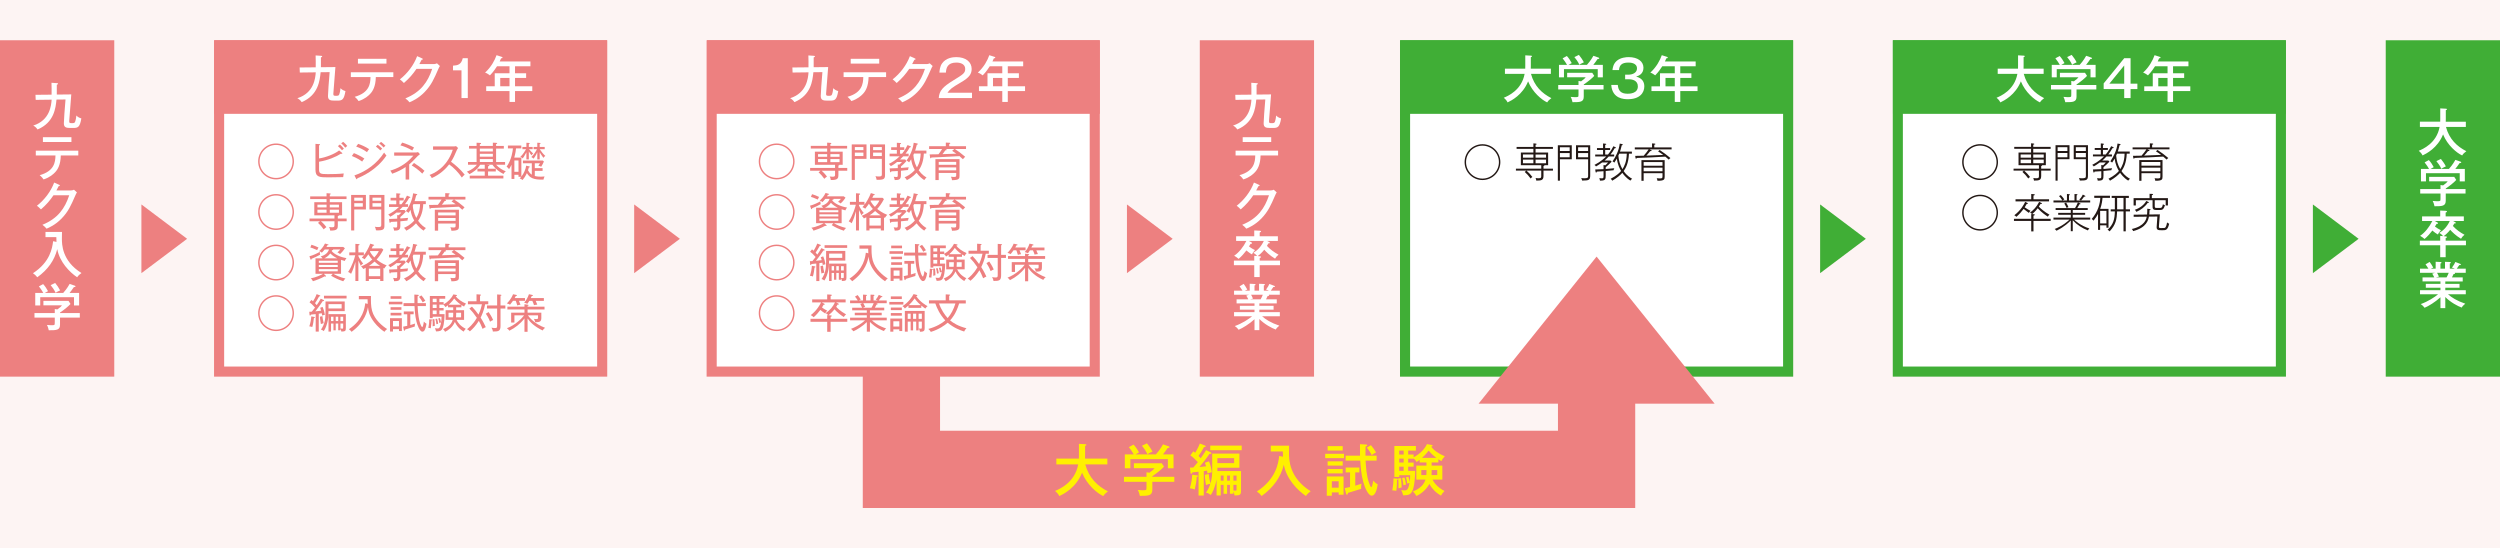 <svg xmlns="http://www.w3.org/2000/svg" id="b" viewBox="0 0 1140 250"><rect x="0" y="0" width="1140" height="250" fill="#808080" stroke="none"/><defs><style>.d{fill:#fff000;}.e{fill:#231815;}.f{fill:#fff;}.g{fill:#fdf4f3;}.h{fill:#40ae36;}.i{fill:none;stroke:#ed8080;stroke-miterlimit:10;stroke-width:35.229px;}.j{fill:#ed8080;}</style></defs><g id="c"><polyline class="g" points="1140 0 0 0 0 250 1140 250 1140 0"></polyline><rect class="f" x="324.518" y="20.658" width="174.688" height="148.789"></rect><path class="j" d="M496.903,22.962v144.182h-170.082V22.962h170.082M501.51,18.355h-179.295v153.395h179.295V18.355h0Z"></path><rect class="f" x="99.908" y="20.658" width="174.688" height="148.789"></rect><path class="j" d="M272.294,22.962v144.182H102.211V22.962h170.082M276.9,18.355H97.605v153.395h179.295V18.355h0Z"></path><rect class="f" x="640.701" y="20.658" width="174.688" height="148.789"></rect><path class="h" d="M813.086,22.962v144.182h-170.082V22.962h170.082M817.693,18.355h-179.295v153.395h179.295V18.355h0Z"></path><rect class="f" x="865.404" y="20.658" width="174.688" height="148.789"></rect><path class="h" d="M1037.79,22.962v144.182h-170.082V22.962h170.082M1042.396,18.355h-179.295v153.395h179.295V18.355h0Z"></path><rect class="j" y="18.358" width="52.106" height="153.393"></rect><rect class="j" x="97.697" y="18.357" width="179.111" height="33.554"></rect><rect class="j" x="322.391" y="18.355" width="179.125" height="33.556"></rect><path class="f" d="M146.338,25.442c.346.023.576.046.576.276,0,.186-.184.278-.576.484v4.452l6.606-.069c-.115,1.015-.944,11.65-.944,12.158,0,.831.139.946,1.174.946.944,0,1.335-.069,1.542-.693.323-.875.483-2.145.553-2.79.598.668,1.38,1.107,2.256,1.313-.645,4.016-1.543,4.36-3.637,4.36h-1.427c-1.795,0-2.901-.23-2.901-2.099,0-1.222.392-6.783.759-10.888l-4.119.046c-.392,3.899-1.06,10.449-8.632,13.634-.784-1.155-1.543-1.545-1.981-1.777,7.643-2.422,8.195-9.205,8.403-11.811l-7.274.092-.092-2.305,7.343-.071c.023-1.153.023-4.335-.047-5.421l2.417.163Z"></path><path class="f" d="M159.978,35.154v-2.193h19.381v2.193h-7.987c-.093,4.289-1.382,6.413-2.602,7.68-.737.785-2.324,2.308-5.248,3.254-.276-.416-.737-1.061-1.773-1.938,6.676-1.869,7.136-5.951,7.205-8.996h-8.978ZM176.228,26.826v2.19h-13.005v-2.19h13.005Z"></path><path class="f" d="M197.694,29.226c.737,0,1.151-.186,1.565-.347l1.336,1.222c-.369.576-.461.785-.737,1.407-1.934,4.452-3.199,7.359-6.284,10.521-2.855,2.927-5.685,4.128-6.837,4.613-.575-.716-.921-1.015-1.888-1.777,7.067-2.884,10.243-7.474,12.223-13.448h-7.181c-1.565,2.331-3.199,4.245-5.708,6.436-.944-.946-1.013-1.038-1.842-1.66,3.407-2.677,6.33-6.436,7.872-10.589l2.257,1.015c.115.046.322.138.322.347,0,.23-.346.301-.552.301-.23.482-.369.76-1.014,1.961h6.469Z"></path><path class="f" d="M213.313,44.726h-2.876v-12.642h-3.867v-2.145c2.164-.115,3.752-.484,4.442-3.391h2.301v18.178Z"></path><path class="f" d="M234.85,33.4h5.064v2.145h-5.064v3.807h7.872v2.167h-7.872v4.962h-2.509v-4.962h-10.634v-2.167h3.89v-5.951h6.744v-3.182h-5.708c-.369.599-1.635,2.56-3.222,4.151-1.266-.946-1.865-1.153-2.21-1.27,2.831-2.606,4.373-5.559,5.225-7.935l2.371.762c.115.046.345.115.345.347,0,.276-.345.298-.645.321-.276.67-.436,1.015-.644,1.43h14.018v2.193h-7.021v3.182ZM232.341,35.544h-4.235v3.807h4.235v-3.807Z"></path><path class="f" d="M371.038,25.442c.346.023.576.046.576.276,0,.186-.184.278-.576.484v4.452l6.606-.069c-.115,1.015-.944,11.65-.944,12.158,0,.831.139.946,1.174.946.944,0,1.336-.069,1.542-.693.323-.875.483-2.145.553-2.79.598.668,1.38,1.107,2.256,1.313-.645,4.016-1.542,4.36-3.637,4.36h-1.427c-1.795,0-2.901-.23-2.901-2.099,0-1.222.392-6.783.759-10.888l-4.119.046c-.392,3.899-1.06,10.449-8.633,13.634-.782-1.155-1.542-1.545-1.979-1.777,7.643-2.422,8.195-9.205,8.403-11.811l-7.274.092-.092-2.305,7.343-.071c.023-1.153.023-4.335-.047-5.421l2.417.163Z"></path><path class="f" d="M384.678,35.154v-2.193h19.381v2.193h-7.987c-.093,4.289-1.382,6.413-2.602,7.68-.737.785-2.324,2.308-5.248,3.254-.276-.416-.737-1.061-1.773-1.938,6.676-1.869,7.137-5.951,7.205-8.996h-8.978ZM400.929,26.826v2.19h-13.005v-2.19h13.005Z"></path><path class="f" d="M422.395,29.226c.737,0,1.15-.186,1.565-.347l1.336,1.222c-.369.576-.461.785-.737,1.407-1.934,4.452-3.199,7.359-6.284,10.521-2.855,2.927-5.685,4.128-6.837,4.613-.575-.716-.921-1.015-1.887-1.777,7.066-2.884,10.242-7.474,12.222-13.448h-7.181c-1.565,2.331-3.199,4.245-5.708,6.436-.944-.946-1.013-1.038-1.842-1.66,3.407-2.677,6.33-6.436,7.872-10.589l2.257,1.015c.115.046.322.138.322.347,0,.23-.346.301-.552.301-.23.482-.369.76-1.014,1.961h6.469Z"></path><path class="f" d="M443.238,44.726h-15.168c.207-3.391,1.934-5.168,6.652-8.073,4.511-2.769,5.409-3.322,5.409-5.237,0-2.053-1.911-2.884-4.028-2.884-4.143,0-4.65,2.583-4.765,4.567h-2.969c.069-.875.207-2.767,1.197-4.174,1.772-2.514,4.787-2.884,6.489-2.884,4.351,0,7.022,2.216,7.022,5.398,0,2.331-1.13,3.945-4.834,6.089-4.351,2.539-5.063,3.162-6.192,4.753h11.186v2.445Z"></path><path class="f" d="M459.551,33.4h5.063v2.145h-5.063v3.807h7.872v2.167h-7.872v4.962h-2.509v-4.962h-10.635v-2.167h3.89v-5.951h6.745v-3.182h-5.709c-.369.599-1.634,2.56-3.221,4.151-1.267-.946-1.865-1.153-2.211-1.27,2.832-2.606,4.374-5.559,5.226-7.935l2.371.762c.115.046.344.115.344.347,0,.276-.344.298-.644.321-.277.67-.438,1.015-.644,1.43h14.017v2.193h-7.02v3.182ZM457.042,35.544h-4.236v3.807h4.236v-3.807Z"></path><polygon class="j" points="64.483 93.231 85.326 108.897 64.483 124.562 64.483 93.231"></polygon><polygon class="j" points="289.183 93.231 310.027 108.897 289.183 124.562 289.183 93.231"></polygon><polygon class="j" points="513.887 93.231 534.73 108.897 513.887 124.562 513.887 93.231"></polygon><polygon class="h" points="829.976 93.231 850.819 108.897 829.976 124.562 829.976 93.231"></polygon><polygon class="h" points="1054.679 93.231 1075.522 108.897 1054.679 124.562 1054.679 93.231"></polygon><rect class="j" x="547.102" y="18.358" width="52.106" height="153.393"></rect><rect class="h" x="638.489" y="18.357" width="179.111" height="33.556"></rect><rect class="h" x="863.193" y="18.357" width="179.111" height="33.556"></rect><path class="f" d="M686.25,33.68v-2.376h9.254c.023-.439.023-.599.023-1.247v-4.822l2.532.14c.183,0,.529.023.529.276,0,.255-.323.324-.529.393v3.876c0,.645,0,.808-.023,1.385h9.162v2.376h-9.07c1.496,5.582,5.04,8.904,9.299,11.072-.99.739-1.427,1.176-1.911,1.938-2.486-1.153-6.699-4.613-8.702-9.598-2.532,6.275-7.641,8.766-9.345,9.598-.183-.37-.529-1.084-1.748-2.122,1.725-.716,8.147-3.391,9.506-10.888h-8.976Z"></path><path class="f" d="M731.217,38.754v2.053h-9.025v3.231c0,2.445-1.496,2.583-5.132,2.56-.092-.439-.346-1.568-.829-2.422.277.023,1.519.115,1.773.115,1.15,0,1.288,0,1.519-.138.275-.138.275-.255.275-1.247v-2.099h-9.251v-2.053h9.251v-1.846l1.175.184c1.359-.967,1.725-1.336,2.117-1.867h-8.47v-2.03h11.439l.921,1.405c-.898.992-2.715,2.539-4.788,3.922v.232h9.025ZM723.643,29.572c.483-.53,1.75-1.984,2.946-4.128l2.371.829c.16.071.3.14.3.301,0,.301-.392.324-.761.347-.967,1.407-1.242,1.752-1.957,2.652h4.351v5.699h-2.325v-3.761h-15.398v3.761h-2.28v-5.699h3.684c-.323-.576-1.336-2.19-2.025-2.976l1.934-1.061c.804.808,1.817,2.376,2.232,3.231-.827.413-1.036.53-1.473.806h8.401ZM719.984,25.028c.713.808,1.819,2.468,2.254,3.391-1.379.645-1.542.714-2.048,1.107-.575-1.293-1.588-2.721-2.277-3.506l2.071-.992Z"></path><path class="f" d="M741.058,34.047h1.519c2.025,0,3.89-.946,3.89-2.836,0-2.677-3.315-2.677-3.959-2.677-3.153,0-4.096,1.385-4.236,3.414h-2.992c.117-.923.323-2.792,1.979-4.222,1.75-1.499,4.282-1.683,5.409-1.683,4.213,0,6.745,2.007,6.745,4.845,0,2.999-2.394,3.736-3.338,4.036,2.992.785,3.73,2.7,3.73,4.452,0,2.953-2.071,5.86-7.503,5.86-1.705,0-7.114-.115-7.574-6.505h2.992c.186,2.468,1.29,4.014,4.442,4.014.738,0,4.697,0,4.697-3.345,0-2.721-2.555-3.251-4.028-3.251h-1.773v-2.101Z"></path><path class="f" d="M766.207,33.402h5.066v2.145h-5.066v3.807h7.872v2.167h-7.872v4.962h-2.509v-4.962h-10.633v-2.167h3.89v-5.951h6.743v-3.182h-5.707c-.369.599-1.636,2.56-3.224,4.151-1.265-.946-1.865-1.153-2.209-1.27,2.829-2.606,4.371-5.559,5.224-7.935l2.371.762c.115.046.346.115.346.344,0,.278-.346.301-.646.324-.275.67-.435,1.015-.644,1.43h14.019v2.193h-7.022v3.182ZM763.698,35.547h-4.234v3.807h4.234v-3.807Z"></path><path class="f" d="M910.955,33.68v-2.376h9.254c.023-.439.023-.599.023-1.247v-4.822l2.532.14c.183,0,.529.023.529.276,0,.255-.323.324-.529.393v3.876c0,.645,0,.808-.023,1.385h9.162v2.376h-9.07c1.496,5.582,5.04,8.904,9.299,11.072-.99.739-1.427,1.176-1.911,1.938-2.486-1.153-6.699-4.613-8.702-9.598-2.532,6.275-7.641,8.766-9.345,9.598-.183-.37-.529-1.084-1.748-2.122,1.725-.716,8.147-3.391,9.506-10.888h-8.976Z"></path><path class="f" d="M955.922,38.754v2.053h-9.025v3.231c0,2.445-1.496,2.583-5.132,2.56-.092-.439-.346-1.568-.829-2.422.277.023,1.519.115,1.773.115,1.15,0,1.288,0,1.519-.138.275-.138.275-.255.275-1.247v-2.099h-9.251v-2.053h9.251v-1.846l1.175.184c1.359-.967,1.725-1.336,2.117-1.867h-8.47v-2.03h11.439l.921,1.405c-.898.992-2.715,2.539-4.788,3.922v.232h9.025ZM948.347,29.572c.483-.53,1.75-1.984,2.946-4.128l2.371.829c.16.071.3.14.3.301,0,.301-.392.324-.761.347-.967,1.407-1.242,1.752-1.957,2.652h4.351v5.699h-2.325v-3.761h-15.398v3.761h-2.28v-5.699h3.684c-.323-.576-1.336-2.19-2.025-2.976l1.934-1.061c.804.808,1.817,2.376,2.232,3.231-.827.413-1.036.53-1.473.806h8.401ZM944.688,25.028c.713.808,1.819,2.468,2.254,3.391-1.379.645-1.542.714-2.048,1.107-.575-1.293-1.588-2.721-2.277-3.506l2.071-.992Z"></path><path class="f" d="M971.54,38.155h3.107v2.445h-3.107v4.128h-2.901v-4.128h-9.368v-2.562l9.368-11.487h2.901v11.604ZM968.639,38.155v-8.305l-6.768,8.305h6.768Z"></path><path class="f" d="M990.911,33.402h5.066v2.145h-5.066v3.807h7.872v2.167h-7.872v4.962h-2.509v-4.962h-10.633v-2.167h3.89v-5.951h6.743v-3.182h-5.707c-.369.599-1.636,2.56-3.224,4.151-1.265-.946-1.865-1.153-2.209-1.27,2.829-2.606,4.371-5.559,5.224-7.935l2.371.762c.115.046.346.115.346.344,0,.278-.346.301-.646.324-.275.67-.435,1.015-.644,1.43h14.019v2.193h-7.022v3.182ZM988.402,35.547h-4.234v3.807h4.234v-3.807Z"></path><polygon class="h" points="1140 171.75 1140 171.751 1087.894 171.751 1087.894 171.75 1087.894 18.358 1140 18.358 1140 171.75"></polygon><polyline class="i" points="728.045 165.224 728.045 214.03 411.043 214.03 411.043 169.447"></polyline><path class="j" d="M134.053,73.613c0,4.519-3.661,8.188-8.17,8.188-4.489,0-8.169-3.651-8.169-8.188,0-4.574,3.698-8.188,8.169-8.188,4.489,0,8.17,3.632,8.17,8.188ZM118.376,73.613c0,4.167,3.385,7.524,7.507,7.524,4.14,0,7.508-3.375,7.508-7.524,0-4.167-3.386-7.524-7.508-7.524-4.103,0-7.507,3.32-7.507,7.524Z"></path><path class="j" d="M156.491,80.768c-1.085,0-5.851.11-6.808.11-4.029,0-5.833-.092-5.833-3.522v-11.763l1.73.129c.166.018.349.018.349.22,0,.184-.22.278-.441.37v5.938c3.092-.443,7.176-2.066,9.145-3.651l1.362,1.107c.073.055.128.147.128.239,0,.202-.331.202-.423.202-.074,0-.148-.018-.294-.037-1.951,1.309-5.999,3.042-9.918,3.632v3.302c0,2.122.404,2.36,3.974,2.36,2.172,0,5.134-.055,7.268-.315-.092.498-.128.813-.239,1.678ZM155.938,68.543c-.22-.278-.938-1.162-1.858-1.92l.902-.719c.479.406,1.344,1.254,1.821,1.88-.313.223-.589.462-.865.758ZM157.448,67.363c-.773-1.052-1.252-1.513-1.859-1.993l.883-.7c.534.406,1.435,1.29,1.896,1.899-.461.333-.625.48-.92.794Z"></path><path class="j" d="M165.163,73.687c-1.878-1.437-4.159-2.342-4.71-2.562l.92-1.309c1.288.478,3.515,1.584,4.784,2.489-.552.553-.883,1.162-.993,1.382ZM162.955,81.284c-.018.165-.055.443-.276.443-.147,0-.221-.11-.294-.259l-.773-1.474c5.539-1.899,10.36-5.494,13.543-10.42.497.7.534.776,1.068,1.329-4.544,6.803-11.537,9.735-13.266,10.381ZM167.353,69.372c-1.748-1.29-3.551-2.027-4.95-2.544l.92-1.235c1.528.533,3.275,1.272,5.005,2.415-.349.367-.735.921-.975,1.364ZM173.425,68.599c-.203-.204-1.049-1.088-2.024-1.789l.847-.794c.459.351,1.361,1.07,2.024,1.734-.332.296-.387.351-.847.85ZM174.934,67.269c-.258-.276-1.013-1.125-2.006-1.844l.828-.719c.625.425,1.527,1.235,2.024,1.77-.331.202-.682.59-.847.792Z"></path><path class="j" d="M190.45,71.179c-2.429,2.544-2.705,2.822-3.864,3.798v6.897h-1.619v-5.699c-1.417.96-3.681,2.232-6.146,3.045-.221-.517-.331-.666-.847-1.421,2.815-.829,6.845-2.471,10.525-6.822h-8.759v-1.44h9.789c.349,0,.479-.037,1.104-.184l.865.96c-.239.184-.755.572-1.049.866ZM188.003,68.635c-1.693-1.052-3.791-1.901-5.429-2.36l.828-1.254c1.675.459,4.177,1.529,5.41,2.266-.497.684-.7,1.125-.81,1.348ZM192.566,79.183c-1.73-1.809-3.827-3.155-4.82-3.745l1.031-1.125c1.196.739,3.33,2.195,4.784,3.577-.369.388-.792.996-.994,1.293Z"></path><path class="j" d="M210.605,80.954c-1.582-2.305-3.515-4.353-5.777-5.995-1.472,1.975-4.288,4.666-7.931,6.234-.313-.645-.534-.978-1.031-1.419,1.693-.608,7.894-3.136,10.599-11.49h-8.997v-1.511h9.255c.294,0,.957-.039,1.251-.131l.903.85c-.387.517-.645,1.125-.682,1.217-.717,1.752-1.49,3.485-2.539,5.051,1.747,1.235,4.323,3.449,6.237,5.883-.644.572-.737.645-1.289,1.311Z"></path><path class="j" d="M229.582,79.33c-1.528-.737-3.589-2.122-5.023-4.222h-3.183l1.361.11c.203.018.424.092.424.257,0,.241-.349.315-.607.351v1.125h3.533v1.235h-3.533v1.917h6.991v1.29h-15.346v-1.29h6.846v-1.917h-3.331v-1.235h3.331v-1.844h-2.061c-1.399,2.342-3.589,3.596-4.913,4.314-.497-.627-.92-.923-1.178-1.125,2.484-.96,3.846-2.25,4.6-3.189h-4.085v-1.235h3.919v-6.105h-3.441v-1.217h3.441v-1.474l1.675.092c.128,0,.368.018.368.239,0,.223-.239.296-.57.388v.755h5.943v-1.492l1.509.073c.203.018.461.018.461.202,0,.202-.148.259-.497.37v.847h3.533v1.217h-3.533v6.105h4.103v1.235h-4.122c1.307,1.419,2.962,2.471,4.453,3.006-.459.331-.772.645-1.066,1.217ZM224.742,67.767h-5.943v1.29h5.943v-1.29ZM224.742,70.128h-5.943v1.327h5.943v-1.327ZM224.742,72.543h-5.943v1.329h5.943v-1.329Z"></path><path class="j" d="M247.84,81.893c-4.765.184-6.347-.921-7.58-2.95-.7,1.495-1.289,2.342-1.969,3.134-.589-.496-1.013-.608-1.307-.682.221-.22.369-.367.7-.774h-1.251v-.923h-1.878v1.883h-1.306v-6.436c-.57,1.18-.92,1.678-1.141,2.009-.258-.48-.607-.829-1.104-1.143,2.337-3.208,2.834-7.448,2.889-8.353h-2.282v-1.309h6.109v1.309h-2.41c-.073.737-.258,2.305-.81,4.204h3.238v8.686c1.178-1.476,2.024-3.541,2.189-4.999l1.27.278c.128.037.386.092.386.276,0,.241-.331.278-.441.278-.203.7-.276.957-.369,1.272.258.48.847,1.474,1.73,2.009v-5.198h-4.048v-1.274h9.035l.534.48c-.349.831-.92,1.825-1.251,2.36-.406-.22-.81-.367-1.289-.498.387-.478.479-.627.737-1.068h-2.355v2.211h3.551v1.235h-3.551v2.342c1.048.278,2.079.315,2.741.315.773,0,1.307-.055,1.711-.092-.294.535-.461,1.272-.479,1.419ZM236.433,73.17h-1.878v5.164h1.878v-5.164ZM242.358,70.828c-.497-.59-.737-.976-1.214-1.807v3.653h-1.104v-3.228c-.865,1.715-1.417,2.415-1.675,2.785-.368-.37-.68-.553-1.086-.737,1.049-.813,2.355-3.008,2.595-3.449h-1.655v-1.033h1.821v-1.917l1.048.073c.129,0,.461.055.461.239,0,.129-.11.204-.404.315v1.29h1.748v1.033h-1.638c.184.239,1.196,1.419,1.876,1.88-.404.367-.644.737-.772.902ZM247.822,72.008c-1.03-1.327-1.582-2.36-1.73-2.599v3.265h-1.085v-3.247c-.792,1.807-1.435,2.581-1.711,2.932-.313-.351-.607-.553-1.013-.737,1.289-1.254,2.209-2.785,2.558-3.577h-1.509v-1.033h1.675v-1.936l1.066.073c.166.018.424.037.424.239,0,.165-.166.241-.406.296v1.327h2.3v1.033h-2.264c.939,1.382,1.546,2.156,2.558,3.061-.183.11-.625.388-.865.902Z"></path><path class="j" d="M134.053,96.67c0,4.519-3.661,8.188-8.17,8.188-4.489,0-8.169-3.651-8.169-8.188,0-4.574,3.698-8.188,8.169-8.188,4.489,0,8.17,3.632,8.17,8.188ZM118.376,96.67c0,4.167,3.385,7.524,7.507,7.524,4.14,0,7.508-3.375,7.508-7.524,0-4.167-3.386-7.524-7.508-7.524-4.103,0-7.507,3.32-7.507,7.524Z"></path><path class="j" d="M154.044,100.911v1.92c0,1.401-.165,2.397-3.478,2.321-.055-.755-.239-1.18-.534-1.621.479.055.847.11,1.325.11,1.086,0,1.159-.257,1.159-1.052v-1.678h-6.146c1.288,1.088,2.097,2.158,2.465,2.657-.662.443-.902.682-1.214,1.033-.772-1.125-1.693-2.14-2.613-2.969l.883-.721h-4.747v-1.272h11.372v-1.437h-9.2v-5.993h5.594v-1.421h-7.471v-1.217h7.471v-1.474l1.472.11c.22.018.441.055.441.239,0,.147-.184.241-.441.315v.811h7.636v1.217h-7.636v1.421h5.612v5.993h-1.49c0,.257-.276.312-.461.331v1.107h4.03v1.272h-4.03ZM148.911,93.332h-4.159v1.238h4.159v-1.238ZM148.911,95.6h-4.159v1.403h4.159v-1.403ZM154.559,93.332h-4.177v1.238h4.177v-1.238ZM154.559,95.6h-4.177v1.403h4.177v-1.403Z"></path><path class="j" d="M166.855,88.889v6.62h-5.318v9.588h-1.417v-16.208h6.735ZM165.439,91.525v-1.401h-3.902v1.401h3.902ZM161.538,92.65v1.587h3.902v-1.587h-3.902ZM175.301,88.889v13.884c0,1.864-.423,2.379-3.846,2.269-.037-.257-.166-.994-.534-1.658.57.129,1.068.147,1.49.147,1.013,0,1.435-.092,1.435-.85v-7.173h-5.391v-6.62h6.845ZM173.848,91.525v-1.401h-3.993v1.401h3.993ZM169.854,92.65v1.587h3.993v-1.587h-3.993Z"></path><path class="j" d="M186.568,90.271c-.368.664-.865,1.55-1.913,2.859h1.416v1.217h-2.465c-.258.296-.717.755-1.435,1.421h2.319l.57.737c-.792.921-1.62,1.734-2.503,2.471v.664c1.013-.055,1.638-.129,3.551-.294-.165.404-.257.792-.313,1.235-1.012.129-1.306.165-3.238.331v2.011c0,2.138-1.085,2.229-2.833,2.25-.037-.278-.129-.85-.461-1.513.368.055.81.11,1.159.11.57,0,.7-.11.7-.921v-1.807c-2.024.11-2.245.129-2.944.147-.019.129-.074.422-.314.422-.238,0-.275-.349-.294-.478l-.165-1.29c1.454-.021,2.705-.057,3.717-.131v-1.66l.625.113c.202-.168.865-.721,1.306-1.235h-2.264c-1.398,1.141-2.392,1.658-2.851,1.899-.221-.388-.607-.794-.902-1.015,1.582-.811,3.201-1.789,4.93-3.467h-4.581v-1.217h3.312v-1.715h-2.595v-1.217h2.595v-2.046l1.527.11c.184.018.406.073.406.22,0,.204-.331.278-.479.315v1.401h1.933v1.217h-1.933v1.715h.92c1.38-1.697,2.172-3.263,2.503-3.929l1.306.535c.092.037.239.131.239.241,0,.202-.239.239-.552.294ZM193.173,105.173c-.92-.608-2.189-1.568-3.477-3.338-1.859,2.027-3.772,3.024-4.434,3.357-.184-.406-.663-.978-1.049-1.293.975-.422,2.723-1.18,4.674-3.318-1.013-1.789-1.472-3.32-1.675-4.87-.386.629-.68,1.033-.938,1.366-.404-.37-.662-.553-1.196-.831,1.527-1.972,2.999-5.18,3.293-8.094l1.638.331c.128.018.258.11.258.259,0,.22-.294.276-.479.312-.404,1.678-.699,2.507-.755,2.675h5.134v1.345h-1.178c-.111,3.153-.976,5.717-2.337,7.616,1.417,2.027,2.796,2.84,3.569,3.302-.368.312-.607.59-1.049,1.18ZM188.519,93.075c-.056.11-.239.553-.294.664.128,1.587.478,3.559,1.6,5.644,1.49-2.324,1.693-4.943,1.73-6.307h-3.036Z"></path><path class="j" d="M207.128,90.99c1.361.85,2.999,2.066,4.71,3.541-.479.48-.589.592-1.031,1.125-.386-.404-.938-.884-1.545-1.401-6.661.351-7.397.388-8.925.462-.625.018-3.348.129-3.901.165-.092.296-.221.351-.313.351-.183,0-.239-.259-.258-.37l-.22-1.401c2.593-.018,2.87-.037,4.029-.055.424-.517,1.233-1.605,1.675-2.418h-5.943v-1.254h7.618v-1.658l1.6.073c.166,0,.423.037.423.239,0,.22-.22.259-.459.315v1.031h7.654v1.254h-5.115ZM205.839,105.228c-.073-.664-.165-.978-.496-1.587.478.073.92.11,1.361.11,1.049,0,1.049-.202,1.049-1.052v-.774h-7.967v3.247h-1.509v-9.536h11.003v7.414c0,1.345,0,2.158-3.441,2.177ZM207.753,96.872h-7.967v1.348h7.967v-1.348ZM207.753,99.4h-7.967v1.327h7.967v-1.327ZM205.894,91.839l1.049-.85h-4.103l.276.076c.11.037.294.092.294.276,0,.259-.221.259-.625.278-.461.737-1.086,1.474-1.307,1.731,1.123-.037,3.644-.129,6.33-.22-.589-.425-1.288-.921-1.914-1.29Z"></path><path class="j" d="M134.053,119.73c0,4.519-3.661,8.188-8.17,8.188-4.489,0-8.169-3.651-8.169-8.188,0-4.574,3.698-8.188,8.169-8.188,4.489,0,8.17,3.632,8.17,8.188ZM118.376,119.73c0,4.167,3.385,7.524,7.507,7.524,4.14,0,7.508-3.375,7.508-7.524,0-4.167-3.386-7.524-7.508-7.524-4.103,0-7.507,3.32-7.507,7.524Z"></path><path class="j" d="M142.083,117.996c-.018.147-.055.443-.276.443-.147,0-.202-.147-.238-.259l-.479-1.327c1.711-.422,3.661-1.382,4.765-2.027-.018.257-.055.884.148,1.309-1.711.923-2.209,1.162-3.92,1.862ZM144.623,114.051c-1.969-.905-2.705-1.107-3.109-1.201l.514-1.254c1.435.48,1.878.645,3.202,1.274-.183.312-.404.682-.607,1.18ZM157.227,118.993c-.404-.092-.81-.202-1.711-.498v6.344h-3.533c1.288.755,3.202,1.642,5.539,2.174-.313.259-.81.868-1.013,1.256-2.299-.776-3.789-1.495-5.538-2.546l.79-.884h-4.14l.828.774c.129.11.203.22.203.333,0,.092-.073.184-.203.184-.092,0-.331-.055-.459-.092-1.546.902-3.957,1.807-5.299,2.213-.258-.629-.552-.96-.976-1.329,2.209-.349,5.023-1.66,5.649-2.083h-3.495v-7.044h3.219c-.349-.517-.699-.755-.864-.868,1.306-.367,3.109-1.107,3.808-3.171h-1.968c-.644.792-.994,1.162-1.307,1.456-.423-.367-.607-.441-1.251-.682.773-.682,1.896-1.807,2.686-3.485l1.269.351c.184.055.351.11.351.239,0,.168-.166.186-.552.223-.166.331-.239.48-.406.737h7.636l.792.608c-.865,1.327-1.656,2.14-2.207,2.638-.461-.37-.755-.553-1.196-.739.845-.792.957-.884,1.288-1.345h-3.312c.018.037.037.073.037.11,0,.186-.313.223-.515.241-.037.165-.073.239-.128.386,1.251,1.495,3.698,2.693,6.733,3.21-.404.459-.662,1.031-.754,1.29ZM154.007,118.901h-8.629v.939h8.629v-.939ZM154.007,120.8h-8.629v.96h8.629v-.96ZM154.007,122.717h-8.629v1.015h8.629v-1.015ZM150.621,115.562c-.993,1.327-2.061,1.917-2.76,2.232h5.925c-.957-.462-2.134-1.162-3.165-2.232Z"></path><path class="j" d="M175.228,122.423c-.166-.11-.258-.168-.387-.241v5.956h-1.472v-.902h-5.17v.902h-1.435v-6.011c-.515.278-.847.425-1.123.553-.349-.664-.81-1.033-1.012-1.199,1.692-.664,3.403-1.568,5.115-3.134-.589-.59-.847-.978-1.803-2.379-.128.184-.68,1.052-1.675,2.269-.368-.296-.772-.535-1.269-.703.276-.312.717-.829.92-1.123h-2.502v.386c.57,1.235,1.545,2.73,2.189,3.357-.479.331-.717.572-1.086,1.052-.238-.498-.699-1.421-1.103-2.415v9.347h-1.362v-8.72c-.497,1.862-1.104,3.706-1.951,5.439-.404-.37-.975-.682-1.361-.85,1.931-2.875,2.926-6.287,3.238-7.595h-2.705v-1.311h2.778v-3.908l1.49.11c.166.018.404.037.404.239,0,.223-.183.278-.533.388v3.171h2.502v1.29c.92-1.104,2.171-3.281,2.926-5.292l1.435.443c.258.073.331.149.331.259,0,.22-.276.257-.552.294-.313.645-.423.886-.57,1.162h4.655l.662.608c-1.048,2.048-2.171,3.485-3.072,4.482.828.682,2.319,1.77,4.599,2.709-.313.259-.644.572-1.103,1.366ZM173.369,122.478h-5.17v3.467h5.17v-3.467ZM170.794,119.287c-.939.886-1.878,1.531-2.54,1.956h5.06c-.883-.553-1.711-1.199-2.52-1.956ZM168.825,114.492c-.037.073-.092.168-.148.259.828,1.456,1.73,2.379,2.006,2.654.645-.7,1.49-1.678,2.061-2.914h-3.919Z"></path><path class="j" d="M186.568,113.331c-.368.664-.865,1.55-1.913,2.859h1.416v1.217h-2.465c-.258.296-.717.755-1.435,1.421h2.319l.57.737c-.792.921-1.62,1.734-2.503,2.471v.664c1.013-.055,1.638-.129,3.551-.294-.165.404-.257.792-.313,1.235-1.012.129-1.306.165-3.238.331v2.011c0,2.138-1.085,2.232-2.833,2.25-.037-.278-.129-.85-.461-1.513.368.055.81.11,1.159.11.57,0,.7-.11.7-.921v-1.807c-2.024.11-2.245.129-2.944.147-.019.129-.074.425-.314.425-.238,0-.275-.351-.294-.48l-.165-1.293c1.454-.018,2.705-.055,3.717-.129v-1.66l.625.113c.202-.168.865-.721,1.306-1.235h-2.264c-1.398,1.143-2.392,1.658-2.851,1.899-.221-.388-.607-.794-.902-1.015,1.582-.811,3.201-1.789,4.93-3.467h-4.581v-1.217h3.312v-1.715h-2.595v-1.217h2.595v-2.046l1.527.11c.184.018.406.073.406.22,0,.204-.331.278-.479.315v1.401h1.933v1.217h-1.933v1.715h.92c1.38-1.697,2.172-3.263,2.503-3.929l1.306.535c.092.037.239.131.239.241,0,.202-.239.239-.552.294ZM193.173,128.232c-.92-.611-2.189-1.568-3.477-3.338-1.859,2.027-3.772,3.024-4.434,3.357-.184-.406-.663-.978-1.049-1.293.975-.422,2.723-1.18,4.674-3.318-1.013-1.789-1.472-3.32-1.675-4.868-.386.627-.68,1.031-.938,1.364-.404-.37-.662-.553-1.196-.831,1.527-1.972,2.999-5.18,3.293-8.094l1.638.331c.128.018.258.11.258.259,0,.22-.294.276-.479.312-.404,1.678-.699,2.507-.755,2.675h5.134v1.345h-1.178c-.111,3.153-.976,5.717-2.337,7.616,1.417,2.027,2.796,2.84,3.569,3.302-.368.312-.607.59-1.049,1.18ZM188.519,116.134c-.056.11-.239.553-.294.664.128,1.587.478,3.559,1.6,5.644,1.49-2.324,1.693-4.943,1.73-6.307h-3.036Z"></path><path class="j" d="M207.128,114.051c1.361.847,2.999,2.064,4.71,3.541-.479.478-.589.588-1.031,1.123-.386-.404-.938-.884-1.545-1.401-6.661.351-7.397.388-8.925.462-.625.018-3.348.129-3.901.165-.092.296-.221.351-.313.351-.183,0-.239-.259-.258-.37l-.22-1.401c2.593-.018,2.87-.037,4.029-.055.424-.517,1.233-1.605,1.675-2.415h-5.943v-1.256h7.618v-1.658l1.6.073c.166,0,.423.037.423.239,0,.22-.22.259-.459.315v1.031h7.654v1.256h-5.115ZM205.839,128.287c-.073-.666-.165-.978-.496-1.587.478.073.92.11,1.361.11,1.049,0,1.049-.202,1.049-1.052v-.774h-7.967v3.247h-1.509v-9.536h11.003v7.414c0,1.345,0,2.158-3.441,2.177ZM207.753,119.932h-7.967v1.348h7.967v-1.348ZM207.753,122.46h-7.967v1.327h7.967v-1.327ZM205.894,114.899l1.049-.847h-4.103l.276.073c.11.037.294.092.294.276,0,.259-.221.259-.625.278-.461.737-1.086,1.474-1.307,1.734,1.123-.039,3.644-.131,6.33-.223-.589-.425-1.288-.921-1.914-1.29Z"></path><path class="j" d="M134.053,142.787c0,4.519-3.661,8.188-8.17,8.188-4.489,0-8.169-3.651-8.169-8.188,0-4.574,3.698-8.188,8.169-8.188,4.489,0,8.17,3.632,8.17,8.188ZM118.376,142.787c0,4.167,3.385,7.524,7.507,7.524,4.14,0,7.508-3.375,7.508-7.524,0-4.167-3.386-7.524-7.508-7.524-4.103,0-7.507,3.32-7.507,7.524Z"></path><path class="j" d="M147.548,136.794c.128.055.239.147.239.257,0,.259-.239.259-.607.241-1.472,2.269-3.202,4.443-3.405,4.702.221-.018,1.454-.147,2.668-.315-.183-.664-.313-.994-.441-1.327l1.103-.406c.682,1.587.921,2.914,1.031,3.614-.607.094-1.012.259-1.214.351-.037-.239-.055-.351-.203-1.07-.404.055-.92.147-1.361.204v8.167h-1.399v-7.983c-.792.092-1.472.165-2.19.22-.092.278-.165.443-.368.443-.165,0-.221-.147-.239-.296l-.128-1.437c.68-.018.865-.037,1.159-.037.699-.886,1.012-1.272,1.454-1.88-1.252-1.366-1.711-1.862-2.503-2.397l.865-1.07c.221.184.386.312.737.608.202-.315,1.03-1.623,1.655-3.265l1.417.553c.092.037.239.131.239.241,0,.239-.349.257-.534.257-.57,1.107-1.417,2.434-1.876,3.079.423.462.607.684.772.905.663-.96,1.307-1.917,1.841-2.95l1.288.59ZM143.28,144.52c.128.018.293.073.293.257,0,.223-.257.241-.441.278-.073.866-.331,2.895-.737,4.076-.496-.184-.754-.241-1.343-.315.552-1.678.792-2.987.883-4.535l1.344.239ZM147.015,144.151c.073.627.221,1.864.589,3.247-.534.055-1.066.294-1.288.388-.349-2.232-.387-2.491-.442-3.357l1.141-.278ZM157.19,141.884h-7.397c-.037,2.397-.074,3.465-.57,5.348-.184.664-.607,2.305-1.583,3.761-.57-.443-.772-.572-1.288-.7,1.6-2.232,2.079-4.482,2.079-7.836v-4.98h8.759v4.408ZM158.037,134.858v1.235h-10.304v-1.235h10.304ZM149.794,138.693v1.956h5.998v-1.956h-5.998ZM154.228,147.526h-1.141v3.097h-1.031v-3.097h-1.103v3.669h-1.159v-7.947h7.911v6.307c0,1.309-.183,1.621-2.06,1.639-.074-.535-.166-.792-.406-1.309v.719h-1.012v-3.079ZM152.056,144.428h-1.103v1.972h1.103v-1.972ZM154.228,144.428h-1.141v1.972h1.141v-1.972ZM155.24,146.401h1.251v-1.972h-1.251v1.972ZM155.24,149.794c.368.037.68.073.828.073.423,0,.423-.11.423-.608v-1.734h-1.251v2.269Z"></path><path class="j" d="M175.301,151.307c-2.907-1.938-4.563-4.188-5.226-5.127-1.858-2.712-2.097-4.629-2.281-6.142-.296,1.587-1.234,6.75-7.471,11.269-.404-.517-.699-.831-1.233-1.18,6.532-4.298,7.194-9.793,7.452-11.839l1.141.276c-.055-.792-.073-1.309-.073-2.103h-3.975v-1.492h5.52c-.037,2.489-.055,4.684.515,6.767,1.123,4.094,4.802,7.026,6.863,8.298-.478.333-.938.813-1.233,1.274Z"></path><path class="j" d="M177.331,138.785v-1.18h6.164v1.18h-6.164ZM181.931,150.956v-.866h-2.723v1.086h-1.362v-6.066h5.41v5.846h-1.325ZM178.103,136.259v-1.199h4.95v1.199h-4.95ZM178.103,141.258v-1.162h4.95v1.162h-4.95ZM178.103,143.838v-1.199h4.95v1.199h-4.95ZM181.931,146.382h-2.723v2.452h2.723v-2.452ZM189.126,148.91c-1.656.551-1.933.627-4.361,1.345-.037.165-.073.553-.349.553-.166,0-.239-.149-.294-.406l-.294-1.437c1.03-.204,1.509-.315,1.876-.388v-5.256h-1.582v-1.29h4.508v1.29h-1.527v4.904c1.012-.276,1.6-.478,2.171-.682-.018.11-.183.831-.147,1.366ZM193.56,150.678c-.093.149-.424.553-.958.553-1.288,0-2.374-3.299-2.705-4.608-.662-2.675-.828-5.974-.883-7.044h-5.005v-1.348h4.968c-.018-.349-.055-1.972-.037-3.908l1.675.11c.073,0,.349.018.349.22,0,.204-.166.278-.534.425-.018.498-.037,2.085-.018,3.153h3.809v1.348h-3.772c.294,7.708,1.878,9.607,2.079,9.607.221,0,.57-.996.755-2.562.331.367.662.7,1.196.994-.166,1.235-.515,2.397-.92,3.061ZM192.75,137.882c-.625-1.143-.975-1.66-1.693-2.526l1.123-.647c.589.647,1.362,1.752,1.766,2.454-.662.331-.957.533-1.196.719Z"></path><path class="j" d="M196.749,146.162c-.018.737-.073,1.936-.313,3.522-.239-.055-.772-.165-1.123-.165.387-1.975.424-3.173.424-3.929l.92.092c.276.018.461.073.461.22,0,.149-.166.204-.369.259ZM211.617,139.8c-.534-.276-.81-.443-1.214-.7v1.052h-2.392v1.29h3.606v4.425h-3.423c.589,1.311,1.766,2.84,4.195,4.076-.551.572-.699.776-.938,1.272-.662-.386-2.668-1.511-4.029-4.425-.994,2.397-3.018,3.834-4.472,4.519-.22-.48-.514-.886-.902-1.238,1.252-.533,3.736-1.603,4.379-4.204h-3.22v-4.425h3.46v-1.29h-2.355v-.96c-.461.388-.828.627-1.159.847-.479-.7-.57-.811-.993-1.141h-1.803v1.548h1.931v1.125h-1.931v1.678h2.355c0,.608-.038,4.482-.883,6.418-.57,1.327-1.38,1.419-3,1.456-.11-.553-.238-.847-.514-1.437.717.092,1.085.092,1.159.092.589,0,1.121-.092,1.545-2.027.294-1.421.313-2.232.331-3.32h-4.03v.645h-1.306v-10.087h7.011v1.235h-2.668v1.55h1.931v1.031c1.896-1.086,3.496-2.618,4.453-4.571l1.27.239c.147.018.368.073.368.278,0,.22-.313.257-.589.276.772,1.199,2.741,2.636,4.729,3.43-.479.498-.68.792-.902,1.345ZM197.283,148.816c.018-.294.037-.682.037-1.345,0-1.07-.073-1.605-.092-1.862l.828-.129c.183,1.217.221,2.229.221,3.116-.387.037-.7.11-.994.22ZM199.105,136.222h-1.785v1.55h1.785v-1.55ZM199.105,138.897h-1.785v1.548h1.785v-1.548ZM199.105,141.57h-1.785v1.678h1.785v-1.678ZM198.995,147.84c-.055-.776-.203-1.605-.442-2.397l.755-.131c.276.813.423,1.752.497,2.342-.294.037-.552.094-.81.186ZM200.319,147.287c-.11-.886-.202-1.254-.478-2.066l.754-.202c.276.811.424,1.327.534,2.046-.313.018-.496.094-.81.223ZM206.667,142.621h-2.134v2.083h2.061c.018-.239.073-.811.073-1.29v-.792ZM207.11,136.112c-.296.443-.958,1.437-2.54,2.859h5.649c-.258-.168-1.876-1.274-3.109-2.859ZM210.255,142.621h-2.244v.829c0,.462-.019.831-.074,1.254h2.319v-2.083Z"></path><path class="j" d="M221.227,138.748c-.552,2.95-1.637,5.256-2.061,6.087,1.233,1.917,1.969,3.504,2.355,4.351-.386.147-.828.333-1.472.774-.552-1.456-1.306-2.969-1.693-3.651-1.472,2.305-2.741,3.632-4.103,4.794-.441-.498-.717-.682-1.288-.976.68-.535,2.797-2.213,4.471-5.201-1.306-1.917-2.097-2.895-3.403-4.241l1.178-.85c.92.96,1.895,2.066,2.981,3.614.239-.48,1.068-2.287,1.564-4.702h-6.384v-1.364h3.919v-3.189l1.6.11c.073,0,.442.037.442.239,0,.184-.221.241-.442.296v2.544h3.754v1.364h-1.417ZM223.454,146.697c-.662-1.825-1.656-3.283-1.914-3.651l1.27-.739c.441.608,1.288,1.862,2.061,3.614-.497.204-.939.462-1.417.776ZM228.238,140.686v7.873c0,2.471-.902,2.618-3.496,2.618-.037-.627-.294-1.217-.625-1.752.773.131,1.417.168,1.6.168.958,0,.976-.333.976-1.348v-7.559h-4.637v-1.403h4.637v-5.015l1.564.11c.258.018.404.073.404.239,0,.149-.073.186-.423.296v4.369h2.209v1.403h-2.209Z"></path><path class="j" d="M236.635,137.182c.331.737.589,1.492.7,1.789-.57.055-.902.129-1.454.312-.387-1.327-.589-1.789-.718-2.101h-1.251c-.644.921-1.03,1.364-1.344,1.752-.202-.131-.754-.406-1.434-.572.514-.535,1.95-1.956,2.815-4.186l1.454.294c.184.037.349.129.349.239,0,.186-.276.223-.534.241-.276.553-.386.755-.514.957h4.692v1.274h-2.761ZM247.454,150.699c-3.956-1.883-5.796-3.929-6.881-5.478v6.087h-1.417v-6.124c-1.803,2.397-4.195,4.278-6.882,5.625-.349-.498-.589-.739-1.121-1.143,3.882-1.44,6.991-4.647,7.838-5.883h-4.416v3.281h-1.49v-4.48h6.072v-1.476h-7.784v-1.272h7.784v-1.107l1.454.204c.276.037.423.092.423.22,0,.184-.239.257-.459.315v.367h7.728v1.272h-7.728v1.476h6.274v2.305c0,1.529-.386,2.101-2.778,2.027-.148-.645-.296-.96-.608-1.511.57.092.939.092,1.013.092.717,0,.865-.149.865-.627v-1.088h-4.619c.68,1.015,2.889,3.816,7.839,5.697-.589.48-.755.611-1.104,1.219ZM244.289,137.2c.406.884.589,1.364.718,1.715-.682.037-1.252.165-1.509.239-.093-.315-.387-1.235-.755-1.954h-1.38c-.478.792-.68,1.049-.92,1.345-.239-.129-.534-.296-1.435-.553.976-1.088,1.62-2.195,2.19-3.837l1.472.315c.147.037.349.165.349.296,0,.22-.424.239-.57.239-.092.239-.128.312-.404.923h5.961v1.272h-3.717Z"></path><path class="j" d="M362.325,73.613c0,4.519-3.661,8.188-8.17,8.188-4.489,0-8.17-3.651-8.17-8.188,0-4.574,3.699-8.188,8.17-8.188,4.491,0,8.17,3.632,8.17,8.188ZM346.649,73.613c0,4.167,3.385,7.524,7.507,7.524,4.14,0,7.508-3.375,7.508-7.524,0-4.167-3.386-7.524-7.508-7.524-4.103,0-7.507,3.32-7.507,7.524Z"></path><path class="j" d="M382.316,77.854v1.92c0,1.401-.166,2.397-3.478,2.321-.055-.755-.239-1.18-.534-1.621.479.055.847.11,1.325.11,1.086,0,1.159-.257,1.159-1.052v-1.678h-6.146c1.288,1.088,2.097,2.158,2.465,2.657-.662.443-.902.682-1.214,1.033-.772-1.125-1.692-2.14-2.613-2.969l.883-.721h-4.747v-1.272h11.372v-1.437h-9.2v-5.993h5.594v-1.421h-7.471v-1.217h7.471v-1.474l1.472.11c.22.018.441.055.441.239,0,.147-.183.241-.441.315v.811h7.636v1.217h-7.636v1.421h5.612v5.993h-1.49c0,.257-.276.312-.461.331v1.107h4.03v1.272h-4.03ZM377.183,70.275h-4.158v1.238h4.158v-1.238ZM377.183,72.543h-4.158v1.403h4.158v-1.403ZM382.832,70.275h-4.177v1.238h4.177v-1.238ZM382.832,72.543h-4.177v1.403h4.177v-1.403Z"></path><path class="j" d="M395.128,65.832v6.62h-5.318v9.588h-1.417v-16.208h6.735ZM393.711,68.468v-1.401h-3.901v1.401h3.901ZM389.81,69.593v1.587h3.901v-1.587h-3.901ZM403.574,65.832v13.884c0,1.864-.423,2.379-3.846,2.269-.037-.257-.166-.994-.534-1.658.57.129,1.068.147,1.49.147,1.013,0,1.435-.092,1.435-.85v-7.173h-5.391v-6.62h6.845ZM402.12,68.468v-1.401h-3.992v1.401h3.992ZM398.128,69.593v1.587h3.992v-1.587h-3.992Z"></path><path class="j" d="M414.84,67.214c-.368.664-.865,1.55-1.914,2.859h1.417v1.217h-2.465c-.258.296-.718.755-1.435,1.421h2.319l.57.737c-.792.921-1.62,1.734-2.503,2.471v.664c1.013-.055,1.638-.129,3.551-.294-.165.404-.257.792-.313,1.235-1.012.129-1.306.165-3.238.331v2.011c0,2.138-1.085,2.229-2.833,2.25-.037-.278-.129-.85-.461-1.513.368.055.81.11,1.159.11.57,0,.699-.11.699-.921v-1.807c-2.023.11-2.244.129-2.944.147-.018.129-.073.422-.313.422-.238,0-.276-.349-.294-.478l-.165-1.29c1.454-.021,2.705-.057,3.716-.131v-1.66l.627.113c.202-.168.865-.721,1.306-1.235h-2.264c-1.398,1.141-2.392,1.658-2.851,1.899-.221-.388-.607-.794-.902-1.015,1.582-.811,3.202-1.789,4.93-3.467h-4.581v-1.217h3.312v-1.715h-2.595v-1.217h2.595v-2.046l1.527.11c.184.018.406.073.406.22,0,.204-.332.278-.479.315v1.401h1.933v1.217h-1.933v1.715h.92c1.38-1.697,2.171-3.263,2.503-3.929l1.306.535c.092.037.239.131.239.241,0,.202-.239.239-.552.294ZM421.446,82.115c-.92-.608-2.189-1.568-3.477-3.338-1.859,2.027-3.772,3.024-4.434,3.357-.184-.406-.663-.978-1.049-1.293.975-.422,2.723-1.18,4.674-3.318-1.013-1.789-1.472-3.32-1.675-4.87-.386.629-.68,1.033-.938,1.366-.404-.37-.662-.553-1.196-.831,1.527-1.972,2.999-5.18,3.293-8.094l1.638.331c.128.018.258.11.258.259,0,.22-.294.276-.479.312-.404,1.678-.699,2.507-.755,2.675h5.134v1.345h-1.178c-.111,3.153-.975,5.717-2.337,7.616,1.417,2.027,2.796,2.84,3.569,3.302-.368.312-.607.59-1.049,1.18ZM416.791,70.018c-.056.11-.239.553-.294.664.128,1.587.478,3.559,1.6,5.644,1.49-2.324,1.693-4.943,1.73-6.307h-3.036Z"></path><path class="j" d="M435.4,67.933c1.361.85,2.999,2.066,4.71,3.541-.479.48-.589.592-1.031,1.125-.387-.404-.939-.884-1.546-1.401-6.66.351-7.396.388-8.923.462-.627.018-3.35.129-3.902.165-.092.296-.22.351-.313.351-.183,0-.239-.259-.258-.37l-.22-1.401c2.593-.018,2.87-.037,4.029-.055.424-.517,1.233-1.605,1.675-2.418h-5.943v-1.254h7.618v-1.658l1.6.073c.166,0,.424.037.424.239,0,.22-.221.259-.461.315v1.031h7.653v1.254h-5.114ZM434.111,82.171c-.073-.664-.165-.978-.497-1.587.479.073.921.11,1.363.11,1.049,0,1.049-.202,1.049-1.052v-.774h-7.967v3.247h-1.51v-9.536h11.003v7.414c0,1.345,0,2.158-3.441,2.177ZM436.026,73.815h-7.967v1.348h7.967v-1.348ZM436.026,76.343h-7.967v1.327h7.967v-1.327ZM434.166,68.782l1.049-.85h-4.102l.276.076c.11.037.294.092.294.276,0,.259-.221.259-.625.278-.461.737-1.086,1.474-1.307,1.731,1.123-.037,3.644-.129,6.33-.22-.589-.425-1.29-.921-1.915-1.29Z"></path><path class="j" d="M362.325,96.67c0,4.519-3.661,8.188-8.17,8.188-4.489,0-8.17-3.651-8.17-8.188,0-4.574,3.699-8.188,8.17-8.188,4.491,0,8.17,3.632,8.17,8.188ZM346.649,96.67c0,4.167,3.385,7.524,7.507,7.524,4.14,0,7.508-3.375,7.508-7.524,0-4.167-3.386-7.524-7.508-7.524-4.103,0-7.507,3.32-7.507,7.524Z"></path><path class="j" d="M370.356,94.937c-.018.147-.055.443-.275.443-.148,0-.203-.147-.239-.257l-.479-1.329c1.711-.422,3.662-1.382,4.765-2.027-.018.257-.055.884.148,1.309-1.711.923-2.209,1.162-3.92,1.862ZM372.895,90.99c-1.969-.902-2.705-1.104-3.11-1.199l.515-1.254c1.435.48,1.878.645,3.202,1.272-.184.315-.404.684-.607,1.18ZM385.5,95.933c-.406-.092-.81-.202-1.711-.498v6.344h-3.533c1.288.755,3.202,1.642,5.539,2.174-.313.259-.81.868-1.013,1.256-2.299-.776-3.789-1.495-5.538-2.546l.79-.884h-4.14l.828.774c.128.11.203.22.203.333,0,.092-.074.184-.203.184-.092,0-.331-.055-.461-.092-1.545.902-3.956,1.807-5.299,2.213-.257-.627-.551-.96-.975-1.329,2.209-.349,5.023-1.658,5.649-2.083h-3.496v-7.044h3.22c-.349-.517-.699-.755-.865-.868,1.307-.367,3.11-1.104,3.809-3.171h-1.968c-.644.792-.994,1.162-1.307,1.456-.423-.367-.607-.441-1.251-.682.773-.682,1.895-1.807,2.686-3.485l1.27.351c.183.055.349.11.349.239,0,.168-.166.186-.552.223-.166.331-.239.48-.406.737h7.636l.792.608c-.865,1.327-1.656,2.14-2.207,2.638-.461-.37-.755-.553-1.197-.739.847-.792.958-.884,1.289-1.345h-3.312c.018.037.037.073.037.11,0,.184-.313.223-.515.241-.037.165-.073.239-.128.386,1.251,1.495,3.698,2.693,6.733,3.21-.404.459-.662,1.031-.754,1.29ZM382.28,95.841h-8.629v.939h8.629v-.939ZM382.28,97.74h-8.629v.96h8.629v-.96ZM382.28,99.657h-8.629v1.015h8.629v-1.015ZM378.893,92.503c-.993,1.327-2.061,1.917-2.76,2.232h5.925c-.957-.462-2.134-1.162-3.165-2.232Z"></path><path class="j" d="M403.501,99.364c-.166-.113-.258-.168-.387-.241v5.956h-1.472v-.902h-5.17v.902h-1.435v-6.011c-.515.278-.847.425-1.123.553-.349-.664-.81-1.033-1.012-1.199,1.693-.664,3.403-1.568,5.115-3.134-.589-.59-.847-.978-1.803-2.379-.128.184-.68,1.052-1.675,2.269-.368-.296-.772-.535-1.269-.703.276-.312.717-.829.92-1.125h-2.502v.388c.57,1.235,1.545,2.73,2.189,3.357-.479.331-.717.572-1.086,1.052-.238-.498-.699-1.421-1.103-2.415v9.347h-1.362v-8.72c-.497,1.862-1.104,3.706-1.951,5.439-.404-.37-.975-.682-1.361-.85,1.931-2.877,2.926-6.287,3.238-7.598h-2.705v-1.309h2.778v-3.908l1.49.11c.166.018.404.037.404.239,0,.223-.183.278-.533.388v3.171h2.502v1.29c.92-1.104,2.172-3.281,2.926-5.29l1.435.441c.258.073.331.147.331.259,0,.22-.276.257-.552.294-.313.645-.423.886-.57,1.162h4.655l.662.608c-1.048,2.048-2.171,3.485-3.072,4.482.828.682,2.319,1.77,4.6,2.709-.314.259-.645.572-1.104,1.366ZM401.641,99.419h-5.17v3.467h5.17v-3.467ZM399.066,96.227c-.938.886-1.878,1.531-2.54,1.956h5.06c-.883-.553-1.711-1.199-2.52-1.956ZM397.097,91.433c-.037.073-.092.168-.147.259.827,1.456,1.729,2.379,2.005,2.654.644-.7,1.49-1.678,2.061-2.914h-3.919Z"></path><path class="j" d="M414.84,90.271c-.368.664-.865,1.55-1.914,2.859h1.417v1.217h-2.465c-.258.296-.718.755-1.435,1.421h2.319l.57.737c-.792.921-1.62,1.734-2.503,2.471v.664c1.013-.055,1.638-.129,3.551-.294-.165.404-.257.792-.313,1.235-1.012.129-1.306.165-3.238.331v2.011c0,2.138-1.085,2.229-2.833,2.25-.037-.278-.129-.85-.461-1.513.368.055.81.11,1.159.11.57,0,.699-.11.699-.921v-1.807c-2.023.11-2.244.129-2.944.147-.018.129-.073.422-.313.422-.238,0-.276-.349-.294-.478l-.165-1.29c1.454-.021,2.705-.057,3.716-.131v-1.66l.627.113c.202-.168.865-.721,1.306-1.235h-2.264c-1.398,1.141-2.392,1.658-2.851,1.899-.221-.388-.607-.794-.902-1.015,1.582-.811,3.202-1.789,4.93-3.467h-4.581v-1.217h3.312v-1.715h-2.595v-1.217h2.595v-2.046l1.527.11c.184.018.406.073.406.22,0,.204-.332.278-.479.315v1.401h1.933v1.217h-1.933v1.715h.92c1.38-1.697,2.171-3.263,2.503-3.929l1.306.535c.092.037.239.131.239.241,0,.202-.239.239-.552.294ZM421.446,105.173c-.92-.608-2.189-1.568-3.477-3.338-1.859,2.027-3.772,3.024-4.434,3.357-.184-.406-.663-.978-1.049-1.293.975-.422,2.723-1.18,4.674-3.318-1.013-1.789-1.472-3.32-1.675-4.87-.386.629-.68,1.033-.938,1.366-.404-.37-.662-.553-1.196-.831,1.527-1.972,2.999-5.18,3.293-8.094l1.638.331c.128.018.258.11.258.259,0,.22-.294.276-.479.312-.404,1.678-.699,2.507-.755,2.675h5.134v1.345h-1.178c-.111,3.153-.975,5.717-2.337,7.616,1.417,2.027,2.796,2.84,3.569,3.302-.368.312-.607.59-1.049,1.18ZM416.791,93.075c-.056.11-.239.553-.294.664.128,1.587.478,3.559,1.6,5.644,1.49-2.324,1.693-4.943,1.73-6.307h-3.036Z"></path><path class="j" d="M435.4,90.99c1.361.85,2.999,2.066,4.71,3.541-.479.48-.589.592-1.031,1.125-.387-.404-.939-.884-1.546-1.401-6.66.351-7.396.388-8.923.462-.627.018-3.35.129-3.902.165-.092.296-.22.351-.313.351-.183,0-.239-.259-.258-.37l-.22-1.401c2.593-.018,2.87-.037,4.029-.055.424-.517,1.233-1.605,1.675-2.418h-5.943v-1.254h7.618v-1.658l1.6.073c.166,0,.424.037.424.239,0,.22-.221.259-.461.315v1.031h7.653v1.254h-5.114ZM434.111,105.228c-.073-.664-.165-.978-.497-1.587.479.073.921.11,1.363.11,1.049,0,1.049-.202,1.049-1.052v-.774h-7.967v3.247h-1.51v-9.536h11.003v7.414c0,1.345,0,2.158-3.441,2.177ZM436.026,96.872h-7.967v1.348h7.967v-1.348ZM436.026,99.4h-7.967v1.327h7.967v-1.327ZM434.166,91.839l1.049-.85h-4.102l.276.076c.11.037.294.092.294.276,0,.259-.221.259-.625.278-.461.737-1.086,1.474-1.307,1.731,1.123-.037,3.644-.129,6.33-.22-.589-.425-1.29-.921-1.915-1.29Z"></path><path class="j" d="M362.325,119.73c0,4.519-3.661,8.188-8.17,8.188-4.489,0-8.17-3.651-8.17-8.188,0-4.574,3.699-8.188,8.17-8.188,4.491,0,8.17,3.632,8.17,8.188ZM346.649,119.73c0,4.167,3.385,7.524,7.507,7.524,4.14,0,7.508-3.375,7.508-7.524,0-4.167-3.386-7.524-7.508-7.524-4.103,0-7.507,3.32-7.507,7.524Z"></path><path class="j" d="M375.821,113.737c.128.055.239.147.239.257,0,.259-.239.259-.607.241-1.472,2.269-3.202,4.443-3.405,4.702.221-.018,1.454-.147,2.668-.315-.183-.664-.313-.994-.441-1.327l1.104-.406c.68,1.587.92,2.914,1.03,3.614-.607.094-1.012.259-1.214.351-.037-.239-.055-.351-.203-1.07-.404.055-.92.147-1.361.204v8.167h-1.399v-7.983c-.792.092-1.472.165-2.19.22-.092.278-.165.443-.368.443-.165,0-.221-.147-.239-.296l-.128-1.437c.68-.018.865-.037,1.159-.037.699-.886,1.012-1.272,1.454-1.88-1.251-1.366-1.711-1.862-2.503-2.397l.865-1.07c.221.184.387.312.737.608.202-.315,1.03-1.623,1.655-3.265l1.417.553c.092.037.239.131.239.241,0,.239-.349.257-.534.257-.57,1.107-1.417,2.434-1.876,3.079.423.462.607.684.772.905.663-.96,1.307-1.917,1.841-2.95l1.288.59ZM371.552,121.463c.129.018.296.073.296.257,0,.223-.258.241-.442.278-.073.866-.331,2.895-.735,4.076-.497-.184-.755-.241-1.344-.315.552-1.678.792-2.987.883-4.535l1.343.239ZM375.287,121.094c.073.627.221,1.864.589,3.247-.534.055-1.066.294-1.288.388-.349-2.232-.386-2.491-.442-3.357l1.141-.278ZM385.463,118.827h-7.397c-.038,2.397-.074,3.465-.57,5.348-.184.664-.607,2.305-1.583,3.761-.57-.443-.772-.572-1.288-.7,1.6-2.232,2.079-4.482,2.079-7.836v-4.98h8.759v4.408ZM386.31,111.801v1.235h-10.304v-1.235h10.304ZM378.066,115.636v1.956h5.998v-1.956h-5.998ZM382.501,124.469h-1.141v3.097h-1.031v-3.097h-1.103v3.669h-1.159v-7.947h7.912v6.307c0,1.309-.184,1.621-2.062,1.639-.073-.535-.165-.792-.404-1.309v.719h-1.012v-3.079ZM380.329,121.371h-1.103v1.972h1.103v-1.972ZM382.501,121.371h-1.141v1.972h1.141v-1.972ZM383.512,123.344h1.251v-1.972h-1.251v1.972ZM383.512,126.737c.368.037.68.073.828.073.423,0,.423-.11.423-.608v-1.734h-1.251v2.269Z"></path><path class="j" d="M403.574,128.25c-2.907-1.938-4.564-4.188-5.226-5.127-1.858-2.712-2.097-4.629-2.282-6.142-.293,1.587-1.233,6.75-7.47,11.269-.404-.517-.699-.831-1.233-1.18,6.532-4.298,7.194-9.793,7.452-11.839l1.141.276c-.055-.792-.073-1.309-.073-2.103h-3.975v-1.492h5.52c-.037,2.489-.055,4.684.515,6.767,1.123,4.094,4.802,7.026,6.863,8.298-.478.333-.938.813-1.233,1.274Z"></path><path class="j" d="M405.604,115.728v-1.18h6.164v1.18h-6.164ZM410.203,127.899v-.866h-2.723v1.086h-1.362v-6.066h5.41v5.846h-1.325ZM406.376,113.202v-1.199h4.95v1.199h-4.95ZM406.376,118.2v-1.162h4.95v1.162h-4.95ZM406.376,120.781v-1.199h4.95v1.199h-4.95ZM410.203,123.325h-2.723v2.452h2.723v-2.452ZM417.398,125.853c-1.656.551-1.933.627-4.361,1.345-.037.165-.073.553-.349.553-.166,0-.239-.149-.294-.406l-.294-1.437c1.03-.204,1.509-.315,1.876-.388v-5.256h-1.582v-1.29h4.508v1.29h-1.527v4.904c1.012-.276,1.6-.478,2.171-.682-.018.11-.183.831-.147,1.366ZM421.833,127.621c-.093.149-.424.553-.957.553-1.289,0-2.375-3.299-2.706-4.608-.662-2.675-.827-5.974-.883-7.044h-5.005v-1.348h4.968c-.018-.349-.055-1.972-.037-3.908l1.675.11c.073,0,.349.018.349.22,0,.204-.166.278-.534.425-.018.498-.037,2.085-.018,3.153h3.809v1.348h-3.772c.294,7.708,1.878,9.607,2.079,9.607.221,0,.57-.996.755-2.562.331.367.662.7,1.196.994-.166,1.235-.515,2.397-.92,3.061ZM421.023,114.825c-.625-1.143-.975-1.66-1.693-2.526l1.123-.647c.589.647,1.362,1.752,1.766,2.454-.662.331-.957.533-1.196.719Z"></path><path class="j" d="M425.022,123.105c-.018.737-.073,1.936-.313,3.522-.239-.055-.772-.165-1.123-.165.387-1.975.424-3.173.424-3.929l.92.092c.276.018.461.073.461.22,0,.149-.166.204-.369.259ZM439.889,116.742c-.534-.276-.809-.443-1.214-.7v1.052h-2.392v1.29h3.606v4.425h-3.423c.589,1.311,1.766,2.84,4.195,4.076-.55.572-.699.776-.937,1.272-.662-.386-2.669-1.511-4.03-4.425-.994,2.397-3.017,3.834-4.471,4.519-.22-.48-.514-.886-.902-1.238,1.252-.533,3.734-1.603,4.378-4.204h-3.219v-4.425h3.46v-1.29h-2.355v-.96c-.461.388-.828.627-1.159.847-.479-.7-.57-.811-.993-1.141h-1.803v1.548h1.931v1.125h-1.931v1.678h2.355c0,.608-.038,4.482-.883,6.418-.57,1.327-1.38,1.419-3,1.456-.11-.553-.238-.847-.514-1.437.717.092,1.085.092,1.159.092.589,0,1.121-.092,1.545-2.027.294-1.421.313-2.232.331-3.32h-4.03v.645h-1.306v-10.087h7.011v1.235h-2.668v1.55h1.931v1.031c1.896-1.086,3.495-2.618,4.453-4.571l1.269.239c.147.018.369.073.369.278,0,.22-.314.257-.589.276.772,1.199,2.74,2.636,4.729,3.43-.479.498-.68.792-.903,1.345ZM425.556,125.759c.018-.294.037-.682.037-1.345,0-1.07-.073-1.605-.092-1.862l.828-.129c.183,1.217.22,2.229.22,3.116-.386.037-.699.11-.993.22ZM427.377,113.165h-1.785v1.55h1.785v-1.55ZM427.377,115.84h-1.785v1.548h1.785v-1.548ZM427.377,118.513h-1.785v1.678h1.785v-1.678ZM427.267,124.783c-.055-.776-.203-1.605-.442-2.397l.755-.131c.276.813.423,1.752.497,2.342-.294.037-.552.094-.81.186ZM428.591,124.23c-.11-.886-.202-1.254-.478-2.066l.754-.202c.276.811.424,1.327.534,2.046-.313.018-.497.094-.81.223ZM434.94,119.564h-2.134v2.083h2.061c.018-.239.073-.811.073-1.29v-.792ZM435.38,113.055c-.293.443-.955,1.437-2.537,2.859h5.649c-.259-.168-1.876-1.274-3.111-2.859ZM438.528,119.564h-2.245v.829c0,.462-.018.831-.073,1.254h2.319v-2.083Z"></path><path class="j" d="M449.5,115.691c-.552,2.95-1.638,5.256-2.062,6.087,1.233,1.917,1.97,3.504,2.355,4.351-.385.147-.827.333-1.471.774-.552-1.456-1.306-2.969-1.693-3.651-1.473,2.305-2.742,3.632-4.103,4.794-.442-.498-.717-.682-1.288-.976.68-.535,2.797-2.213,4.47-5.201-1.306-1.917-2.096-2.895-3.402-4.241l1.178-.85c.919.96,1.895,2.066,2.981,3.614.238-.48,1.065-2.287,1.563-4.702h-6.385v-1.364h3.92v-3.189l1.601.11c.073,0,.442.037.442.239,0,.184-.222.241-.442.296v2.544h3.753v1.364h-1.416ZM451.727,123.64c-.664-1.825-1.656-3.283-1.915-3.651l1.272-.739c.44.608,1.288,1.862,2.06,3.614-.497.204-.939.462-1.416.776ZM456.51,117.629v7.873c0,2.471-.903,2.618-3.496,2.618-.037-.627-.296-1.217-.625-1.752.772.131,1.416.168,1.599.168.958,0,.976-.333.976-1.348v-7.559h-4.637v-1.403h4.637v-5.015l1.565.11c.257.018.403.073.403.239,0,.149-.073.186-.422.296v4.369h2.206v1.403h-2.206Z"></path><path class="j" d="M464.907,114.125c.33.737.589,1.492.699,1.789-.57.055-.9.129-1.453.312-.387-1.327-.589-1.789-.719-2.101h-1.251c-.644.921-1.031,1.364-1.343,1.752-.202-.131-.754-.406-1.434-.572.513-.535,1.95-1.956,2.813-4.186l1.455.294c.183.037.348.129.348.239,0,.186-.275.223-.534.241-.275.553-.385.755-.513.957h4.692v1.274h-2.761ZM475.726,127.642c-3.954-1.883-5.796-3.929-6.88-5.478v6.087h-1.418v-6.124c-1.803,2.397-4.195,4.278-6.882,5.625-.348-.498-.589-.739-1.12-1.143,3.881-1.44,6.99-4.647,7.838-5.883h-4.417v3.281h-1.489v-4.48h6.071v-1.476h-7.783v-1.272h7.783v-1.107l1.455.204c.275.037.422.092.422.22,0,.184-.238.257-.458.315v.367h7.728v1.272h-7.728v1.476h6.273v2.305c0,1.529-.385,2.101-2.779,2.027-.147-.645-.293-.96-.607-1.511.57.092.939.092,1.013.092.717,0,.866-.149.866-.627v-1.088h-4.619c.68,1.015,2.889,3.816,7.838,5.697-.589.48-.754.611-1.104,1.219ZM472.562,114.143c.406.884.589,1.364.717,1.715-.68.037-1.251.165-1.508.239-.094-.315-.387-1.235-.756-1.954h-1.379c-.479.792-.68,1.049-.921,1.345-.238-.129-.534-.296-1.434-.553.976-1.088,1.62-2.195,2.19-3.837l1.471.315c.147.037.351.165.351.296,0,.22-.424.239-.57.239-.092.239-.128.312-.406.923h5.961v1.272h-3.716Z"></path><path class="j" d="M362.325,142.787c0,4.519-3.661,8.188-8.17,8.188-4.489,0-8.17-3.651-8.17-8.188,0-4.574,3.699-8.188,8.17-8.188,4.491,0,8.17,3.632,8.17,8.188ZM346.649,142.787c0,4.167,3.385,7.524,7.507,7.524,4.14,0,7.508-3.375,7.508-7.524,0-4.167-3.386-7.524-7.508-7.524-4.103,0-7.507,3.32-7.507,7.524Z"></path><path class="j" d="M378.765,146.752v4.537h-1.564v-4.537h-7.618v-1.364h7.618v-1.697l.459.037c-.221-.278-.496-.572-1.178-.96,2.116-1.345,3.405-3.079,4.269-4.886h-6.054l1.141.59c.092.055.239.147.239.276,0,.259-.386.241-.534.241-.479.847-.534.939-.717,1.217.092.073,1.196.921,2.392,1.437-.479.498-.662.682-.938,1.309-.755-.441-1.878-1.345-2.209-1.621-.773,1.049-1.895,2.342-3.036,3.336-.331-.331-.847-.737-1.325-.994.625-.443,2.981-2.269,4.71-5.791h-4.067v-1.366h6.846v-2.248l1.582.073c.11,0,.534.037.534.257,0,.186-.184.259-.552.406v1.511h6.845v1.366h-4.398l1.013.498c.147.073.294.184.294.331,0,.259-.331.204-.57.165-.092.168-.552.886-.644,1.033.257.315,1.84,1.993,4.508,3.449-.534.443-.755.719-1.031,1.217-1.582-.978-3.036-2.158-4.25-3.541-1.068,1.345-2.374,2.489-2.723,2.712l.938.073c.368.037.552.092.552.257,0,.223-.313.315-.534.37v.941h7.6v1.364h-7.6Z"></path><path class="j" d="M397.631,146.07c.644.645,2.76,2.526,6.459,3.706-.497.406-.737.664-1.013,1.18-.772-.278-3.753-1.437-6.384-4.149v4.443h-1.417v-4.369c-1.951,1.899-4.434,3.43-6.109,4.186-.515-.682-.92-.957-1.141-1.088,1.417-.535,4.085-1.734,6.44-3.908h-6.826v-1.217h7.636v-1.088h-5.502v-1.162h5.502v-1.088h-6.68v-1.199h4.545c-.166-.425-.534-1.162-.828-1.697l1.066-.37h-5.74v-1.235h3.515c-.552-.921-.976-1.401-1.289-1.752l1.215-.719c.533.645,1.03,1.345,1.434,2.066-.147.055-.459.165-.827.404h1.858v-2.673l1.38.092c.165.018.386.037.386.239,0,.186-.166.241-.386.296v2.046h2.042v-2.654l1.379.055c.093,0,.406.018.406.239,0,.186-.276.296-.406.351v2.009h1.951c-.313-.165-.625-.294-.957-.386.662-.813,1.066-1.385,1.398-2.158l1.49.627c.074.037.148.129.148.22,0,.076-.055.223-.276.223-.055,0-.073-.018-.294-.037-.404.608-.461.682-1.123,1.511h3.662v1.235h-5.042l.533.094c.294.055.387.202.387.276,0,.055,0,.278-.515.257-.092.186-.166.351-.773,1.44h4.288v1.199h-6.532v1.088h5.373v1.162h-5.373v1.088h7.673v1.217h-6.735ZM393.638,138.25c.166.259.625,1.088.865,1.715-.221.037-.552.113-.993.351h3.882c.331-.572.755-1.382,1.012-2.066h-4.765Z"></path><path class="j" d="M411.933,137.678v1.199h-6.404v-1.199h6.404ZM411.417,145.257v5.699h-1.324v-.792h-2.723v1.086h-1.399v-5.993h5.446ZM411.234,135.152v1.235h-5.023v-1.235h5.023ZM411.234,140.224v1.199h-5.023v-1.199h5.023ZM411.234,142.768v1.18h-5.023v-1.18h5.023ZM407.37,146.493v2.397h2.723v-2.397h-2.723ZM414.252,139.301c-.258.241-.699.645-1.619,1.366-.369-.517-.7-.813-1.104-1.07,2.723-1.66,4.434-4.241,5.06-5.497l1.435.37c.147.037.294.165.294.278,0,.147-.148.276-.534.294,1.821,2.693,4.508,4.204,5.189,4.555-.351.276-.773.719-1.031,1.107-.386-.259-.883-.59-1.821-1.366v1.052h-5.87v-1.088ZM418.889,146.66v4h-1.104v-4h-1.417v4h-1.104v-4h-1.343v4.59h-1.307v-9.478h9.035v7.524c0,1.309,0,2.011-2.134,1.975-.073-.572-.386-1.201-.552-1.513.368.11.773.129.902.129.497,0,.497-.184.497-.939v-2.287h-1.472ZM415.263,145.407v-2.36h-1.343v2.36h1.343ZM419.882,139.136c-1.675-1.419-2.558-2.638-2.815-3.061-.958,1.401-1.841,2.305-2.631,3.061h5.446ZM417.784,145.407v-2.36h-1.417v2.36h1.417ZM420.361,145.407v-2.36h-1.472v2.36h1.472Z"></path><path class="j" d="M423.605,138.381v-1.421h7.636v-2.728l1.601.092c.092,0,.404.037.404.239,0,.147-.128.186-.423.296v2.101h7.58v1.421h-3.036c-1.491,4.868-3.331,6.858-4.14,7.708,1.379,1.162,3.734,2.654,7.471,3.596-.57.59-.756.847-1.049,1.492-1.84-.59-4.729-1.678-7.507-4.018-1.325,1.18-3.92,3.024-7.711,4.204-.239-.535-.699-1.015-1.121-1.366,3.679-.994,6.274-2.599,7.728-3.89-2.54-2.785-3.809-5.607-4.527-7.726h-2.907ZM428.187,138.381c.975,2.877,2.705,5.311,3.937,6.656,1.565-1.77,2.706-3.929,3.551-6.656h-7.488Z"></path><path class="e" d="M684.163,73.93c0,4.509-3.654,8.172-8.152,8.172-4.481,0-8.154-3.644-8.154-8.172,0-4.565,3.691-8.172,8.154-8.172,4.479,0,8.152,3.625,8.152,8.172ZM668.518,73.93c0,4.16,3.379,7.508,7.494,7.508,4.131,0,7.492-3.366,7.492-7.508,0-4.158-3.379-7.508-7.492-7.508-4.096,0-7.494,3.311-7.494,7.508Z"></path><path class="e" d="M699.227,67.894h-7.659v-.884h7.659v-1.637l.99.092c.332.037.497.11.497.239,0,.202-.348.276-.497.294v1.013h7.916v.884h-7.916v1.674h5.73v5.761h-1.67c.018.276-.257.351-.44.388v1.196h4.314v.882h-4.314v2.393c0,1.915-.809,2.172-3.288,2.172-.073-.569-.11-.643-.332-1.178.497.073.809.11,1.23.11,1.361,0,1.361-.294,1.361-1.215v-2.282h-6.74c1.065.957,1.853,1.768,2.699,2.909-.385.239-.513.367-.806.698-.772-1.086-1.618-2.06-2.683-2.999l.735-.608h-4.756v-.882h11.552v-1.584h-9.293v-5.761h5.712v-1.674ZM699.227,70.451h-4.756v1.453h4.756v-1.453ZM699.227,72.789h-4.756v1.655h4.756v-1.655ZM700.217,71.905h4.775v-1.453h-4.775v1.453ZM700.217,74.444h4.775v-1.655h-4.775v1.655Z"></path><path class="e" d="M711.329,72.624v9.772h-.955v-16.157h6.353v6.385h-5.398ZM715.771,67.157h-4.442v1.713h4.442v-1.713ZM715.771,69.79h-4.442v1.931h4.442v-1.931ZM721.428,82.341c-.073-.533-.22-.847-.403-1.178.275.055.66.129,1.359.129,1.487,0,1.798-.202,1.798-1.013v-7.655h-5.526v-6.385h6.481v13.691c0,2.154-.477,2.411-3.709,2.411ZM724.182,67.157h-4.571v1.713h4.571v-1.713ZM724.182,69.79h-4.571v1.931h4.571v-1.931Z"></path><path class="e" d="M736.283,67.6c-.735,1.362-1.34,2.133-1.911,2.87h1.691v.884h-2.461c-.919,1.013-1.563,1.527-1.947,1.858h2.754l.515.517c-.845.884-1.764,1.766-2.72,2.521v.829c1.175-.073,2.463-.202,3.913-.37-.165.333-.257.572-.312.921-1.047.11-2.573.276-3.602.351v1.986c0,1.86-.165,2.411-2.461,2.411h-.147c-.11-.698-.22-.902-.33-1.141.238.037.699.092,1.194.092.754,0,.754-.294.754-1.141v-2.115c-.222.018-1.285.092-3.068.184-.018.147-.092.441-.293.441-.22,0-.257-.312-.293-.496l-.149-.921c1.654-.055,1.874-.055,3.803-.147v-1.915l.788.184c.534-.478.79-.753,1.267-1.306h-2.717c-1.34.976-2.131,1.435-2.772,1.805-.202-.296-.351-.443-.699-.7,3.031-1.545,4.811-3.313,5.345-3.846h-5.015v-.884h3.581v-2.062h-2.772v-.882h2.772v-2.099l.992.092c.314.037.479.11.479.239,0,.202-.351.276-.497.294v1.474h2.241v.882h-2.241v2.062h1.267c1.471-1.766,2.167-3.185,2.479-3.791l.882.422c.202.092.257.184.257.276,0,.131-.147.259-.568.223ZM743.463,82.359c-2.076-1.251-3.361-3.072-3.691-3.552-.937,1.086-2.442,2.356-4.591,3.589-.238-.404-.385-.588-.699-.884,2.701-1.398,4.115-2.797,4.738-3.552-.587-.974-1.597-2.87-1.927-5.648-.479.845-.864,1.417-1.157,1.839-.275-.257-.515-.422-.809-.569,1.432-2.099,2.903-4.914,3.269-8.098l1.065.202c.11.018.312.092.312.276,0,.22-.348.278-.458.296-.351,1.619-.754,2.723-.809,2.87h5.437v.957h-1.34c-.186,4.342-1.434,6.514-2.408,7.933,1.508,2.207,3.178,3.109,3.858,3.495-.296.241-.515.462-.79.847ZM738.359,70.084c-.165.386-.257.625-.387.884.222,2.301.699,4.121,1.856,6.165.79-1.178,1.911-3.276,1.984-7.049h-3.453Z"></path><path class="e" d="M762.248,67.23v.884h-10.154l.77.294c.202.073.275.129.275.259,0,.294-.458.257-.642.239-.589.79-1.322,1.582-1.782,2.062,2.131-.055,4.06-.149,7.732-.315-1.175-.882-1.947-1.362-2.351-1.619l.699-.645c1.945,1.27,3.212,2.246,4.921,3.681-.275.204-.479.388-.754.719-.568-.551-1.047-.939-1.56-1.362-4.701.257-8.521.478-13.057.606-.018.094-.092.351-.296.351-.147,0-.22-.129-.257-.37l-.147-.937c1.819-.018,2.021-.018,3.893-.073.992-1.123,1.599-1.933,2.241-2.891h-6.316v-.884h7.861v-1.839l1.065.073c.183.018.458.037.458.239,0,.257-.367.276-.495.294v1.233h7.895ZM749.502,78.991v3.46h-1.008v-9.441h10.596v7.51c0,1.325-.149,1.931-3.288,1.913-.055-.367-.128-.698-.332-1.16.827.073,1.233.092,1.434.092,1.194,0,1.194-.239,1.194-1.16v-1.215h-8.596ZM758.099,75.567v-1.674h-8.596v1.674h8.596ZM758.099,78.109v-1.658h-8.596v1.658h8.596Z"></path><path class="e" d="M911.088,73.916c0,4.519-3.661,8.188-8.17,8.188-4.488,0-8.17-3.651-8.17-8.188,0-4.574,3.7-8.188,8.17-8.188,4.491,0,8.17,3.632,8.17,8.188ZM895.412,73.916c0,4.167,3.384,7.524,7.506,7.524,4.14,0,7.508-3.375,7.508-7.524,0-4.167-3.386-7.524-7.508-7.524-4.103,0-7.506,3.32-7.506,7.524Z"></path><path class="e" d="M926.165,67.868h-7.673v-.886h7.673v-1.639l.994.092c.332.037.497.11.497.239,0,.202-.351.278-.497.296v1.013h7.932v.886h-7.932v1.678h5.741v5.77h-1.675c.018.278-.257.351-.442.388v1.199h4.326v.886h-4.326v2.397c0,1.917-.809,2.174-3.292,2.174-.073-.572-.112-.645-.332-1.18.497.076.809.113,1.233.113,1.363,0,1.363-.296,1.363-1.217v-2.287h-6.754c1.068.957,1.858,1.77,2.706,2.914-.387.239-.515.367-.811.7-.772-1.088-1.618-2.066-2.685-3.006l.735-.608h-4.765v-.886h11.575v-1.587h-9.311v-5.77h5.721v-1.678ZM926.165,70.431h-4.765v1.458h4.765v-1.458ZM926.165,72.773h-4.765v1.66h4.765v-1.66ZM927.159,71.889h4.784v-1.458h-4.784v1.458ZM927.159,74.433h4.784v-1.66h-4.784v1.66Z"></path><path class="e" d="M938.278,72.607v9.79h-.955v-16.19h6.367v6.399h-5.412ZM942.732,67.131h-4.454v1.715h4.454v-1.715ZM942.732,69.767h-4.454v1.936h4.454v-1.936ZM948.4,82.343c-.076-.533-.222-.847-.406-1.18.275.055.662.131,1.361.131,1.491,0,1.803-.204,1.803-1.015v-7.671h-5.538v-6.399h6.495v13.719c0,2.158-.479,2.415-3.716,2.415ZM951.158,67.131h-4.582v1.715h4.582v-1.715ZM951.158,69.767h-4.582v1.936h4.582v-1.936Z"></path><path class="e" d="M963.271,67.572c-.735,1.366-1.343,2.14-1.913,2.877h1.693v.886h-2.465c-.921,1.013-1.565,1.529-1.952,1.862h2.761l.515.517c-.848.884-1.766,1.77-2.724,2.526v.829c1.178-.073,2.465-.202,3.92-.367-.165.331-.259.572-.314.921-1.047.113-2.575.278-3.606.351v1.991c0,1.864-.165,2.415-2.465,2.415h-.147c-.11-.7-.222-.902-.332-1.141.241.037.699.092,1.196.092.756,0,.756-.296.756-1.143v-2.122c-.222.018-1.29.092-3.075.184-.018.149-.092.443-.293.443-.222,0-.259-.312-.296-.498l-.147-.921c1.656-.055,1.876-.055,3.81-.147v-1.92l.79.186c.534-.48.79-.758,1.269-1.311h-2.724c-1.343.978-2.133,1.44-2.777,1.807-.204-.294-.351-.441-.699-.7,3.036-1.548,4.82-3.318,5.354-3.853h-5.024v-.886h3.588v-2.064h-2.779v-.886h2.779v-2.101l.994.092c.312.037.479.11.479.239,0,.204-.351.278-.497.296v1.474h2.245v.886h-2.245v2.064h1.269c1.471-1.77,2.172-3.189,2.484-3.798l.884.425c.202.092.257.184.257.276,0,.129-.147.257-.57.22ZM970.465,82.361c-2.078-1.254-3.366-3.079-3.698-3.559-.937,1.088-2.447,2.36-4.6,3.596-.238-.404-.385-.588-.699-.884,2.706-1.401,4.122-2.803,4.747-3.559-.589-.978-1.601-2.877-1.931-5.662-.479.85-.866,1.421-1.159,1.844-.277-.257-.515-.422-.809-.569,1.434-2.103,2.905-4.925,3.274-8.114l1.068.202c.11.018.312.092.312.278,0,.22-.348.276-.458.294-.351,1.623-.756,2.73-.811,2.877h5.448v.96h-1.345c-.183,4.351-1.434,6.528-2.41,7.947,1.51,2.213,3.185,3.116,3.865,3.504-.296.239-.515.462-.793.847ZM965.352,70.063c-.167.386-.259.627-.387.884.22,2.305.699,4.131,1.858,6.179.793-1.18,1.913-3.283,1.989-7.063h-3.46Z"></path><path class="e" d="M989.277,67.205v.884h-10.175l.772.296c.204.073.277.129.277.257,0,.296-.461.259-.644.241-.589.792-1.327,1.584-1.785,2.064,2.133-.055,4.064-.147,7.746-.312-1.178-.886-1.952-1.366-2.355-1.623l.699-.645c1.95,1.272,3.219,2.25,4.93,3.687-.275.202-.479.388-.754.719-.57-.553-1.049-.939-1.565-1.364-4.71.257-8.537.48-13.082.608-.018.092-.092.351-.293.351-.149,0-.222-.131-.259-.37l-.147-.941c1.821-.018,2.023-.018,3.902-.073.992-1.125,1.599-1.936,2.243-2.895h-6.328v-.884h7.874v-1.844l1.068.073c.183.018.461.037.461.239,0,.259-.369.278-.497.296v1.235h7.911ZM976.509,78.988v3.467h-1.013v-9.46h10.617v7.522c0,1.329-.147,1.938-3.295,1.92-.055-.37-.128-.703-.33-1.162.827.073,1.233.092,1.434.092,1.196,0,1.196-.241,1.196-1.162v-1.217h-8.61ZM985.119,75.558v-1.678h-8.61v1.678h8.61ZM985.119,78.102v-1.66h-8.61v1.66h8.61Z"></path><path class="e" d="M911.088,96.973c0,4.519-3.661,8.188-8.17,8.188-4.488,0-8.17-3.651-8.17-8.188,0-4.574,3.7-8.188,8.17-8.188,4.491,0,8.17,3.632,8.17,8.188ZM895.412,96.973c0,4.167,3.384,7.524,7.506,7.524,4.14,0,7.508-3.375,7.508-7.524,0-4.167-3.386-7.524-7.508-7.524-4.103,0-7.506,3.32-7.506,7.524Z"></path><path class="e" d="M927.269,100.734v4.778h-1.029v-4.778h-7.877v-.957h7.877v-2.177l.367.018c-.275-.312-.442-.425-.882-.682,1.508-1.162,2.962-2.544,4.122-4.886l.919.422c.241.113.351.259.351.351,0,.184-.204.202-.314.202-.092,0-.165-.018-.312-.037-.167.278-.351.627-.774,1.235.607.703,2.614,2.454,4.841,3.671-.406.331-.552.553-.756.902-.809-.535-2.722-1.77-4.617-3.834-.332.462-1.159,1.511-2.504,2.673l.552.037c.332.018.625.037.625.278,0,.184-.257.294-.589.386v1.44h7.84v.957h-7.84ZM925.173,97.084c-.958-.682-1.583-1.162-2.392-1.844-.884,1.199-1.785,2.269-3.295,3.632-.312-.312-.57-.498-.958-.719,3.001-2.287,4.344-4.813,4.951-6.103l.994.462c.092.037.22.165.22.276,0,.239-.387.239-.534.239-.147.278-.369.666-.903,1.513.866.645,2.007,1.254,2.669,1.605-.351.312-.534.553-.754.939ZM919.081,91.828v-.957h7.16v-2.415l1.047.073c.424.037.57.073.57.257,0,.241-.385.333-.589.388v1.697h7.102v.957h-15.291Z"></path><path class="e" d="M936.383,92.308v-.884h4.085c-.625-1.052-1.288-1.752-1.565-2.011l.829-.459c.68.7,1.288,1.492,1.601,1.991-.277.11-.552.312-.756.48h1.952v-2.987l.937.11c.183.018.387.037.387.239,0,.223-.204.259-.387.296v2.342h2.502v-2.95l.958.055c.092,0,.387.018.387.22,0,.184-.259.296-.387.351v2.324h1.968c-.275-.186-.403-.278-.735-.388.369-.388,1.013-1.07,1.601-2.305l.976.498c.128.055.202.184.202.257,0,.204-.241.204-.607.186-.424.682-1.013,1.364-1.382,1.752h4.179v.884h-16.745ZM945.768,100.126c.277.315,2.907,2.785,6.992,4.057-.314.259-.497.553-.68.886-2.614-1.015-5.006-2.544-6.901-4.629v4.996h-.9v-4.923c-.628.664-2.761,2.84-6.516,4.702-.257-.331-.477-.535-.827-.792,3.792-1.513,5.925-3.485,6.791-4.298h-7.343v-.884h7.895v-1.29h-5.741v-.886h5.741v-1.309h-6.919v-.884h8.85c.293-.462.882-1.421,1.306-2.546l.866.333c.128.055.348.147.348.294,0,.223-.312.204-.515.186-.275.608-.625,1.18-.992,1.734h4.784v.884h-6.827v1.309h5.65v.886h-5.65v1.29h7.968v.884h-7.38ZM942.381,94.833c-.238-.569-.662-1.382-1.065-2.064l.827-.388c.57.923.845,1.513,1.068,2.085-.442.129-.699.294-.829.367Z"></path><path class="e" d="M961.487,95.258v8.594h-.955v-1.088h-2.871v2.064h-.958v-7.283c-.406.755-1.031,1.825-2.041,3.079-.167-.202-.424-.478-.848-.774,3.017-3.485,3.792-7.191,3.938-9.625h-2.779v-.96h7.176v.96h-3.405c-.073,1.068-.275,2.877-1.047,5.033h3.789ZM957.661,96.144v5.733h2.871v-5.733h-2.871ZM969.343,95.444h1.934v.957h-1.934v9.074h-1.029v-9.074h-2.907c-.147,3.596-.57,6.029-3.423,9.111-.296-.333-.534-.535-.939-.739,2.632-2.379,3.258-4.794,3.331-8.371h-1.895v-.957h1.895v-5.182h-1.453v-.96h7.838v.96h-1.418v5.182ZM968.314,90.262h-2.907v5.182h2.907v-5.182Z"></path><path class="e" d="M980.225,95.332c.275.037.424.094.424.223,0,.22-.277.257-.461.294-.018,1.07-.073,1.531-.128,1.956l4.839-.057c-.241,2.638-.442,5.292-.442,5.57,0,.48.11.682.827.682,1.748,0,1.915,0,2.172-.333.442-.572.662-1.862.735-2.266.222.239.461.478.958.608-.699,2.987-1.528,2.987-3.127,2.987-1.748,0-2.596,0-2.596-1.403,0-.608.204-3.504.332-4.849l-3.847.037c-.293,1.495-1.01,4.999-7.194,6.601-.165-.441-.275-.627-.625-.957,5.961-1.329,6.605-4.555,6.827-5.625l-5.964.073v-.976l6.11-.073c.073-.684.092-1.66.092-2.657l1.068.165ZM988.579,90.335v3.357h-1.031v-2.399h-4.985v2.565c0,.866.147.957.845.957h1.528c.607,0,1.049,0,1.343-1.658.406.276.699.349.939.386-.57,2.066-1.269,2.213-2.245,2.213h-1.766c-1.638,0-1.638-.792-1.638-1.862v-2.601h-7.618v2.399h-1.031v-3.357h7.288v-1.954l1.141.037c.348.018.44.037.44.202,0,.294-.403.351-.55.37v1.345h7.341ZM979.582,92.032c.147.055.312.147.312.276,0,.259-.367.223-.57.223-1.324,1.936-3.256,3.263-5.15,4.076-.259-.553-.515-.776-.683-.941,2.486-.85,4.252-2.36,5.208-4.02l.884.388Z"></path><polygon class="j" points="674.237 184.059 728.049 117.005 781.855 184.059 674.237 184.059"></polygon><path class="f" d="M25.897,37.909c.346.023.576.046.576.276,0,.186-.184.278-.576.484v4.452l6.606-.069c-.115,1.015-.944,11.65-.944,12.158,0,.831.139.946,1.174.946.944,0,1.336-.069,1.542-.693.323-.875.483-2.145.553-2.79.598.668,1.38,1.107,2.256,1.313-.645,4.016-1.542,4.36-3.637,4.36h-1.427c-1.795,0-2.901-.23-2.901-2.099,0-1.222.392-6.783.759-10.888l-4.119.046c-.392,3.899-1.06,10.449-8.633,13.634-.782-1.155-1.542-1.545-1.979-1.777,7.643-2.422,8.195-9.205,8.403-11.811l-7.274.092-.092-2.305,7.343-.071c.023-1.153.023-4.335-.047-5.421l2.417.163Z"></path><path class="f" d="M16.321,70.888v-2.193h19.381v2.193h-7.987c-.093,4.289-1.382,6.413-2.602,7.68-.737.785-2.324,2.308-5.248,3.254-.276-.416-.737-1.061-1.773-1.938,6.676-1.869,7.137-5.951,7.205-8.996h-8.978ZM32.572,62.56v2.19h-13.005v-2.19h13.005Z"></path><path class="f" d="M32.181,86.861c.737,0,1.15-.184,1.565-.344l1.336,1.222c-.369.576-.461.785-.737,1.407-1.934,4.452-3.199,7.359-6.284,10.521-2.855,2.927-5.685,4.128-6.837,4.613-.575-.716-.921-1.015-1.887-1.777,7.066-2.884,10.242-7.474,12.222-13.448h-7.181c-1.565,2.331-3.199,4.245-5.708,6.436-.944-.946-1.013-1.038-1.842-1.66,3.407-2.677,6.33-6.436,7.872-10.589l2.257,1.015c.115.046.322.138.322.347,0,.23-.346.301-.552.301-.23.484-.369.76-1.014,1.959h6.469Z"></path><path class="f" d="M25.759,110.313c-.047-.691-.047-1.176-.07-2.167h-4.949v-2.376h7.527c0,.484-.046,2.537-.046,2.953,0,2.629,0,10.243,8.931,15.779-.759.507-1.45,1.13-1.979,1.938-3.43-2.331-7.988-6.943-9.069-12.849-1.243,5.051-4.281,9.412-9.115,12.849-.668-.854-1.151-1.316-1.957-1.846,7.849-5.12,8.793-11.464,9.184-14.603l1.543.324Z"></path><path class="f" d="M36.393,142.759v2.053h-9.023v3.231c0,2.445-1.496,2.583-5.133,2.56-.092-.439-.345-1.568-.828-2.422.276.023,1.519.115,1.772.115,1.151,0,1.289,0,1.519-.138.276-.138.276-.255.276-1.247v-2.099h-9.253v-2.053h9.253v-1.846l1.174.184c1.359-.967,1.726-1.336,2.118-1.867h-8.471v-2.03h11.44l.921,1.405c-.898.992-2.716,2.539-4.788,3.922v.232h9.023ZM28.82,133.577c.483-.53,1.749-1.984,2.946-4.128l2.371.831c.16.069.299.138.299.298,0,.301-.392.324-.759.347-.967,1.407-1.243,1.752-1.957,2.652h4.351v5.699h-2.325v-3.761h-15.399v3.761h-2.278v-5.699h3.683c-.322-.576-1.335-2.19-2.025-2.976l1.934-1.061c.805.808,1.818,2.376,2.233,3.231-.828.413-1.036.53-1.473.806h8.401ZM25.16,129.033c.714.808,1.819,2.468,2.256,3.391-1.38.645-1.542.714-2.048,1.107-.575-1.293-1.588-2.721-2.278-3.506l2.071-.992Z"></path><path class="f" d="M572.998,37.909c.346.023.577.046.577.276,0,.186-.186.278-.577.484v4.452l6.607-.069c-.115,1.015-.944,11.65-.944,12.158,0,.831.137.946,1.173.946.944,0,1.336-.069,1.542-.693.323-.875.483-2.145.554-2.79.598.668,1.379,1.107,2.254,1.313-.644,4.016-1.542,4.36-3.636,4.36h-1.427c-1.796,0-2.901-.23-2.901-2.099,0-1.222.392-6.783.758-10.888l-4.119.046c-.392,3.899-1.058,10.449-8.633,13.634-.781-1.155-1.542-1.545-1.979-1.777,7.643-2.422,8.195-9.205,8.404-11.811l-7.274.092-.092-2.305,7.343-.071c.023-1.153.023-4.335-.048-5.421l2.417.163Z"></path><path class="f" d="M563.424,70.888v-2.193h19.38v2.193h-7.987c-.092,4.289-1.382,6.413-2.6,7.68-.738.785-2.325,2.308-5.249,3.254-.275-.416-.735-1.061-1.773-1.938,6.676-1.869,7.137-5.951,7.205-8.996h-8.976ZM579.674,62.56v2.19h-13.006v-2.19h13.006Z"></path><path class="f" d="M579.282,86.861c.738,0,1.15-.184,1.565-.344l1.336,1.222c-.369.576-.461.785-.735,1.407-1.934,4.452-3.201,7.359-6.284,10.521-2.855,2.927-5.686,4.128-6.837,4.613-.575-.716-.921-1.015-1.888-1.777,7.066-2.884,10.243-7.474,12.223-13.448h-7.183c-1.565,2.331-3.198,4.245-5.707,6.436-.944-.946-1.013-1.038-1.842-1.66,3.407-2.677,6.33-6.436,7.872-10.589l2.257,1.015c.115.046.321.138.321.347,0,.23-.346.301-.552.301-.229.484-.369.76-1.013,1.959h6.468Z"></path><path class="f" d="M582.712,107.73v2.122h-4.926l.921.484c.206.115.346.209.346.37,0,.324-.369.276-.669.253-.389.693-.506.9-.667,1.155,1.496,1.66,3.338,2.953,5.295,4.014-.806.668-1.13,1.061-1.588,1.823-2.465-1.476-4.076-3.139-4.928-4.085-.873,1.132-2.117,2.331-2.992,2.907l.898.092c.461.048.621.14.621.324,0,.232-.275.324-.598.416v1.222h9.254v2.101h-9.254v5.421h-2.486v-5.421h-9.277v-2.101h9.277v-2.19l1.313.115c-.137-.184-.575-.783-1.727-1.476,1.865-1.13,3.407-2.583,4.788-5.421h-6.882l1.221.645c.137.071.298.232.298.37,0,.301-.415.301-.667.301-.115.184-.621,1.038-.738,1.199.186.14,1.359,1.061,2.74,1.662-.715.783-.99,1.084-1.359,1.984-1.058-.53-2.44-1.708-2.555-1.823-.898,1.199-2.28,2.792-3.567,3.853-.461-.416-1.336-1.084-2.025-1.453,2.094-1.339,4.211-3.968,5.57-6.737h-4.674v-2.122h8.264v-2.654l2.486.117c.277.023.623.138.623.321,0,.209-.208.324-.623.507v1.708h8.287Z"></path><path class="f" d="M574.265,150.534h-2.211v-4.96c-2.346,2.167-5.478,4.082-7.249,4.796-.829-1.084-1.313-1.382-1.75-1.683,3.315-1.176,6.33-3.136,7.918-4.475h-8.241v-1.869h9.322v-1.13h-6.674v-1.754h6.674v-1.107h-8.17v-1.846h5.34c-.094-.184-.415-.969-.921-1.706l1.265-.393h-6.837v-1.869h3.844c-.529-.9-1.036-1.568-1.333-1.961l1.886-1.13c.483.668,1.152,1.637,1.659,2.606-.163.046-.646.209-1.13.484h2.211v-3.159l2.186.115c.208,0,.461.046.461.301,0,.23-.183.298-.461.39v2.353h2.073v-3.136l2.186.092c.208,0,.483.069.483.276,0,.232-.323.37-.483.439v2.331h2.325c-.461-.23-.829-.347-1.336-.484.921-1.339,1.198-1.729,1.542-2.583l2.303.9c.115.046.206.161.206.253,0,.278-.252.324-.713.255-.369.553-.69,1.061-1.15,1.66h4.096v1.869h-5.017c.092.069.137.138.137.23,0,.14-.115.347-.667.347-.231.507-.529,1.107-.738,1.522h4.903v1.846h-7.941v1.107h6.491v1.754h-6.491v1.13h9.345v1.869h-8.104c1.544,1.385,4.03,2.999,7.872,4.291-.99.783-1.31,1.199-1.611,1.775-1.794-.622-5.201-2.445-7.503-4.822v5.077ZM570.489,134.408c.346.599.669,1.199.852,1.777-.206.023-.738.138-1.382.321h4.88c.369-.645.715-1.362.99-2.099h-5.34Z"></path><path class="f" d="M1103.478,57.869v-2.376h9.254c.023-.439.023-.602.023-1.247v-4.822l2.532.14c.186,0,.529.023.529.276,0,.255-.321.324-.529.393v3.876c0,.645,0,.808-.023,1.385h9.162v2.376h-9.068c1.496,5.582,5.04,8.904,9.297,11.072-.99.739-1.425,1.176-1.908,1.938-2.486-1.153-6.699-4.613-8.702-9.598-2.532,6.275-7.643,8.766-9.345,9.598-.186-.37-.529-1.084-1.75-2.122,1.727-.716,8.149-3.391,9.508-10.888h-8.979Z"></path><path class="f" d="M1124.288,86.209v2.053h-9.025v3.231c0,2.445-1.496,2.583-5.132,2.56-.092-.439-.346-1.568-.829-2.422.277.023,1.519.115,1.773.115,1.15,0,1.288,0,1.519-.138.275-.138.275-.255.275-1.247v-2.099h-9.251v-2.053h9.251v-1.846l1.175.184c1.359-.967,1.725-1.336,2.117-1.867h-8.47v-2.03h11.439l.921,1.405c-.898.992-2.715,2.539-4.788,3.922v.232h9.025ZM1116.714,77.027c.483-.53,1.75-1.984,2.946-4.128l2.371.829c.16.071.3.14.3.301,0,.301-.392.324-.761.347-.967,1.407-1.242,1.752-1.957,2.652h4.351v5.699h-2.325v-3.761h-15.398v3.761h-2.28v-5.699h3.684c-.323-.576-1.336-2.19-2.025-2.976l1.934-1.061c.804.808,1.817,2.376,2.232,3.231-.827.413-1.036.53-1.473.806h8.401ZM1113.055,72.483c.713.808,1.819,2.468,2.254,3.391-1.379.645-1.542.714-2.048,1.107-.575-1.293-1.588-2.721-2.277-3.506l2.071-.992Z"></path><path class="f" d="M1123.505,98.656v2.122h-4.926l.921.484c.206.115.346.209.346.37,0,.324-.369.276-.669.253-.389.693-.506.9-.667,1.155,1.496,1.66,3.338,2.953,5.295,4.014-.806.668-1.13,1.061-1.588,1.823-2.465-1.476-4.076-3.139-4.928-4.085-.873,1.132-2.117,2.331-2.992,2.907l.898.092c.461.048.621.14.621.324,0,.232-.275.324-.598.416v1.222h9.254v2.101h-9.254v5.421h-2.486v-5.421h-9.277v-2.101h9.277v-2.19l1.313.115c-.137-.184-.575-.783-1.727-1.476,1.865-1.13,3.407-2.583,4.788-5.421h-6.882l1.221.645c.137.071.298.232.298.37,0,.301-.415.301-.667.301-.115.184-.621,1.038-.738,1.199.186.14,1.359,1.061,2.74,1.662-.715.783-.99,1.084-1.359,1.984-1.058-.53-2.44-1.708-2.555-1.823-.898,1.199-2.28,2.792-3.567,3.853-.461-.416-1.336-1.084-2.025-1.453,2.094-1.339,4.211-3.968,5.57-6.737h-4.674v-2.122h8.264v-2.654l2.486.117c.277.023.623.138.623.321,0,.209-.208.324-.623.507v1.708h8.287Z"></path><path class="f" d="M1115.058,140.514h-2.211v-4.96c-2.346,2.167-5.478,4.082-7.249,4.796-.829-1.084-1.313-1.382-1.75-1.683,3.315-1.176,6.33-3.136,7.918-4.475h-8.241v-1.869h9.322v-1.13h-6.674v-1.754h6.674v-1.107h-8.17v-1.846h5.34c-.094-.184-.415-.969-.921-1.706l1.265-.393h-6.837v-1.869h3.844c-.529-.9-1.036-1.568-1.333-1.961l1.886-1.13c.483.668,1.152,1.637,1.659,2.606-.163.046-.646.209-1.13.484h2.211v-3.159l2.186.115c.208,0,.461.046.461.301,0,.23-.183.298-.461.39v2.353h2.073v-3.136l2.186.092c.208,0,.483.069.483.276,0,.232-.323.37-.483.439v2.331h2.325c-.461-.23-.829-.347-1.336-.484.921-1.339,1.198-1.729,1.542-2.583l2.303.9c.115.046.206.161.206.253,0,.278-.252.324-.713.255-.369.553-.69,1.061-1.15,1.66h4.096v1.869h-5.017c.092.069.137.138.137.23,0,.14-.115.347-.667.347-.231.507-.529,1.107-.738,1.522h4.903v1.846h-7.941v1.107h6.491v1.754h-6.491v1.13h9.345v1.869h-8.104c1.544,1.385,4.03,2.999,7.872,4.291-.99.783-1.31,1.199-1.611,1.775-1.794-.622-5.201-2.445-7.503-4.822v5.077ZM1111.282,124.388c.346.599.669,1.199.852,1.777-.206.023-.738.138-1.382.321h4.88c.369-.645.715-1.362.99-2.099h-5.34Z"></path><path class="d" d="M481.696,211.773v-2.638h10.275c.025-.487.025-.666.025-1.382v-5.354l2.811.154c.206,0,.589.025.589.308,0,.28-.36.358-.589.434v4.305c0,.716,0,.895-.025,1.536h10.172v2.638h-10.069c1.661,6.199,5.597,9.887,10.326,12.295-1.1.82-1.585,1.306-2.122,2.151-2.761-1.281-7.439-5.123-9.661-10.656-2.813,6.969-8.486,9.735-10.379,10.656-.204-.409-.587-1.203-1.943-2.356,1.918-.794,9.05-3.766,10.557-12.091h-9.968Z"></path><path class="d" d="M535.484,217.41v2.278h-10.019v3.586c0,2.716-1.661,2.87-5.7,2.845-.103-.487-.383-1.743-.919-2.691.307.025,1.686.129,1.966.129,1.278,0,1.434,0,1.689-.154.307-.154.307-.282.307-1.382v-2.333h-10.275v-2.278h10.275v-2.05l1.304.204c1.508-1.075,1.915-1.486,2.351-2.073h-9.407v-2.255h12.706l1.022,1.561c-.999,1.102-3.017,2.82-5.318,4.356v.257h10.019ZM527.076,207.213c.536-.588,1.943-2.202,3.272-4.585l2.632.923c.179.076.332.154.332.333,0,.333-.435.358-.843.383-1.072,1.564-1.379,1.947-2.172,2.946h4.83v6.328h-2.58v-4.177h-17.101v4.177h-2.529v-6.328h4.087c-.357-.641-1.48-2.434-2.25-3.304l2.149-1.178c.894.895,2.018,2.638,2.479,3.586-.921.462-1.15.588-1.636.895h9.329ZM523.011,202.169c.793.895,2.021,2.739,2.506,3.766-1.535.716-1.714.792-2.277,1.228-.637-1.435-1.764-3.022-2.529-3.894l2.3-1.1Z"></path><path class="d" d="M545.899,216.769c.151.025.357.076.357.308,0,.305-.282.333-.564.383,0,1.407-.486,4.252-.868,5.738-.868-.333-1.278-.411-2.25-.537.768-2.716.997-4.509,1.075-6.199l2.25.308ZM552.108,206.293c.103.051.282.179.282.308,0,.409-.383.409-.868.358-1.407,2.101-2.992,4.073-4.6,6.018,1.072-.101,1.993-.204,3.065-.358-.151-.563-.408-1.281-.536-1.614l1.865-.638c.742,1.818,1.1,3.612,1.278,4.969-.894.129-1.636.436-1.966.563-.128-.794-.181-1.024-.231-1.306-.818.129-1.1.179-1.482.232v11.143h-2.378v-10.863c-.435.053-2.429.282-2.811.308-.154.36-.254.615-.536.615-.231,0-.282-.204-.307-.436l-.254-2.356c.254,0,1.301-.051,1.53-.051.871-.974,1.485-1.743,2.071-2.459-1.659-1.717-2.429-2.459-3.45-3.074l1.379-1.844c.257.179.463.333.845.641.204-.333,1.404-2.229,2.122-4.202l2.403.948c.128.051.28.179.28.308,0,.358-.486.358-.765.358-.614,1.203-1.892,3.228-2.506,4.048.639.638.82.87.999,1.049,1.837-2.588,2.172-3.203,2.426-3.715l2.147,1.052ZM555.125,213.284c.025.436.025.82,0,1.513h10.784v8.989c0,1.846-.408,2.126-2.965,2.154-.101-.719-.202-1.153-.509-1.821v1.026h-1.585v-4.048h-1.304v4.073h-1.585v-4.073h-1.304v4.842h-1.892v-7.301c-.715,3.894-2.044,6.225-2.63,7.07-.971-.666-1.278-.87-2.225-1.075.486-.666,1.253-1.743,2.018-3.997-.614.025-1.379.308-1.993.565-.179-1.026-.486-2.767-.486-4.689l1.737-.333c.128,1.435.385,2.946.793,4.328.793-2.56.793-4.79.793-6.404v-7.249h12.397v6.429h-10.044ZM566.216,203.193v2.101h-14.338v-2.101h14.338ZM555.125,208.905v2.28h7.641v-2.28h-7.641ZM557.962,216.845h-1.304v2.331h1.304v-2.331ZM560.851,216.845h-1.304v2.331h1.304v-2.331ZM562.436,219.176h1.43v-2.331h-1.43v2.331ZM562.436,223.685c.307.025.587.051.894.051.536,0,.536-.101.536-.82v-1.818h-1.43v2.588Z"></path><path class="d" d="M585.04,208.265c-.05-.769-.05-1.306-.078-2.409h-5.494v-2.638h8.358c0,.537-.05,2.817-.05,3.279,0,2.921,0,11.372,9.916,17.521-.843.563-1.608,1.256-2.197,2.151-3.81-2.588-8.869-7.71-10.069-14.268-1.382,5.609-4.756,10.452-10.122,14.268-.742-.948-1.278-1.46-2.172-2.05,8.715-5.685,9.762-12.729,10.195-16.213l1.714.358Z"></path><path class="d" d="M612.886,206.933v1.972h-8.587v-1.972h8.587ZM607.314,224.53v1.511h-2.3v-8.759h7.643v8.326h-2.227v-1.077h-3.116ZM612.272,203.448v2h-6.876v-2h6.876ZM612.272,210.366v1.945h-6.876v-1.945h6.876ZM612.272,213.874v1.998h-6.876v-1.998h6.876ZM610.43,222.379v-2.921h-3.116v2.921h3.116ZM613.193,222.583c.509-.103.843-.154,2.429-.487v-6.686h-1.993v-2.227h6.236v2.227h-1.867v6.071c1.56-.459,2.147-.666,2.839-.921-.128.613-.231,1.639-.156,2.356-.944.308-5.137,1.589-6.007,1.844-.05.36-.101.82-.458.82-.282,0-.385-.333-.435-.563l-.587-2.434ZM627.736,207.778v2.255h-5.036c.179,2.843.408,6.941,1.585,10.195.151.434.687,1.92,1.022,1.92.28,0,.614-1.178.868-2.971.486.54,1.097,1.18,2.046,1.665-.128.898-.692,5.175-2.736,5.175-1.432,0-3.015-3.203-3.835-6.225-.971-3.561-1.201-7.148-1.379-9.758h-6.672v-2.255h6.571c-.053-3.125-.053-3.483-.027-5.226l2.786.154c.154,0,.513.025.513.333,0,.23-.307.383-.742.588-.05,1.947-.05,3.919-.05,4.151h5.086ZM625.152,203.014c.692.767,1.817,2.356,2.328,3.279-1.175.613-1.558.895-1.968,1.203-.74-1.41-1.203-2.101-2.225-3.382l1.865-1.1Z"></path><path class="d" d="M636.818,218.23c.206,0,.664.025.664.28,0,.207-.33.308-.458.358,0,.59-.027,3.024-.307,4.946-.587-.103-1.201-.207-1.815-.207.383-2.202.536-3.586.511-5.455l1.404.078ZM644.615,207.266v1.254c2.736-1.486,4.804-3.405,6.083-5.993l2.046.358c.154.025.536.103.536.383,0,.257-.305.308-.664.358,1.024,1.667,3.783,3.485,6.211,4.431-.765.847-1.1,1.256-1.508,2.204-.486-.257-.894-.462-1.432-.845v1.46h-3.068v1.433h4.882v6.378h-4.472c.282.59,1.686,3.306,5.469,5.201-.997,1.077-1.228,1.357-1.585,2.101-2.323-1.256-4.037-3.049-5.34-5.302-1.024,1.972-3.169,4.278-5.904,5.481-.332-.641-.894-1.435-1.611-2.05,1.432-.588,4.729-1.972,5.776-5.43h-4.193v-6.378h4.628v-1.433h-3.118v-1.18c-.538.436-.946.693-1.382.948-.74-1.049-.816-1.178-1.354-1.614v.103h-2.479v1.793h2.479v1.869h-2.479v1.922h3.169c-.025,2.28-.204,6.84-1.278,9.17-.866,1.844-1.993,1.897-4.19,1.998-.204-.974-.41-1.382-.896-2.406.843.126,1.382.154,1.613.154,1.276,0,1.659-.822,2.195-3.407-.458.051-.79.204-1.022.308-.179-1.334-.254-1.564-.614-2.87l1.1-.308c.334.999.486,1.564.614,2.409.179-.948.206-2.101.206-3.074h-4.985v.794h-2.222v-14.114h9.815v2.101h-3.503v1.793h2.479ZM638.811,217.998c.257,1.536.307,3.228.334,4.278-.486.129-1.1.257-1.457.411.025-.615.101-2.742-.128-4.509l1.251-.179ZM640.067,207.266v-1.793h-2.021v1.793h2.021ZM640.067,210.928v-1.793h-2.021v1.793h2.021ZM640.067,214.719v-1.922h-2.021v1.922h2.021ZM640.447,217.768c.435,1.254.664,3.022.692,3.201-.536.103-.715.129-1.178.308-.05-.716-.229-2.101-.587-3.304l1.072-.204ZM650.391,216.641c.027-.078.078-.82.078-.999v-1.306h-2.351v2.305h2.273ZM655.018,208.802c-.357-.257-2.25-1.639-3.553-3.329-1.203,1.639-2.403,2.792-3.04,3.329h6.594ZM652.819,214.336v1.357c0,.282,0,.641-.025.948h2.582v-2.305h-2.557Z"></path></g></svg>